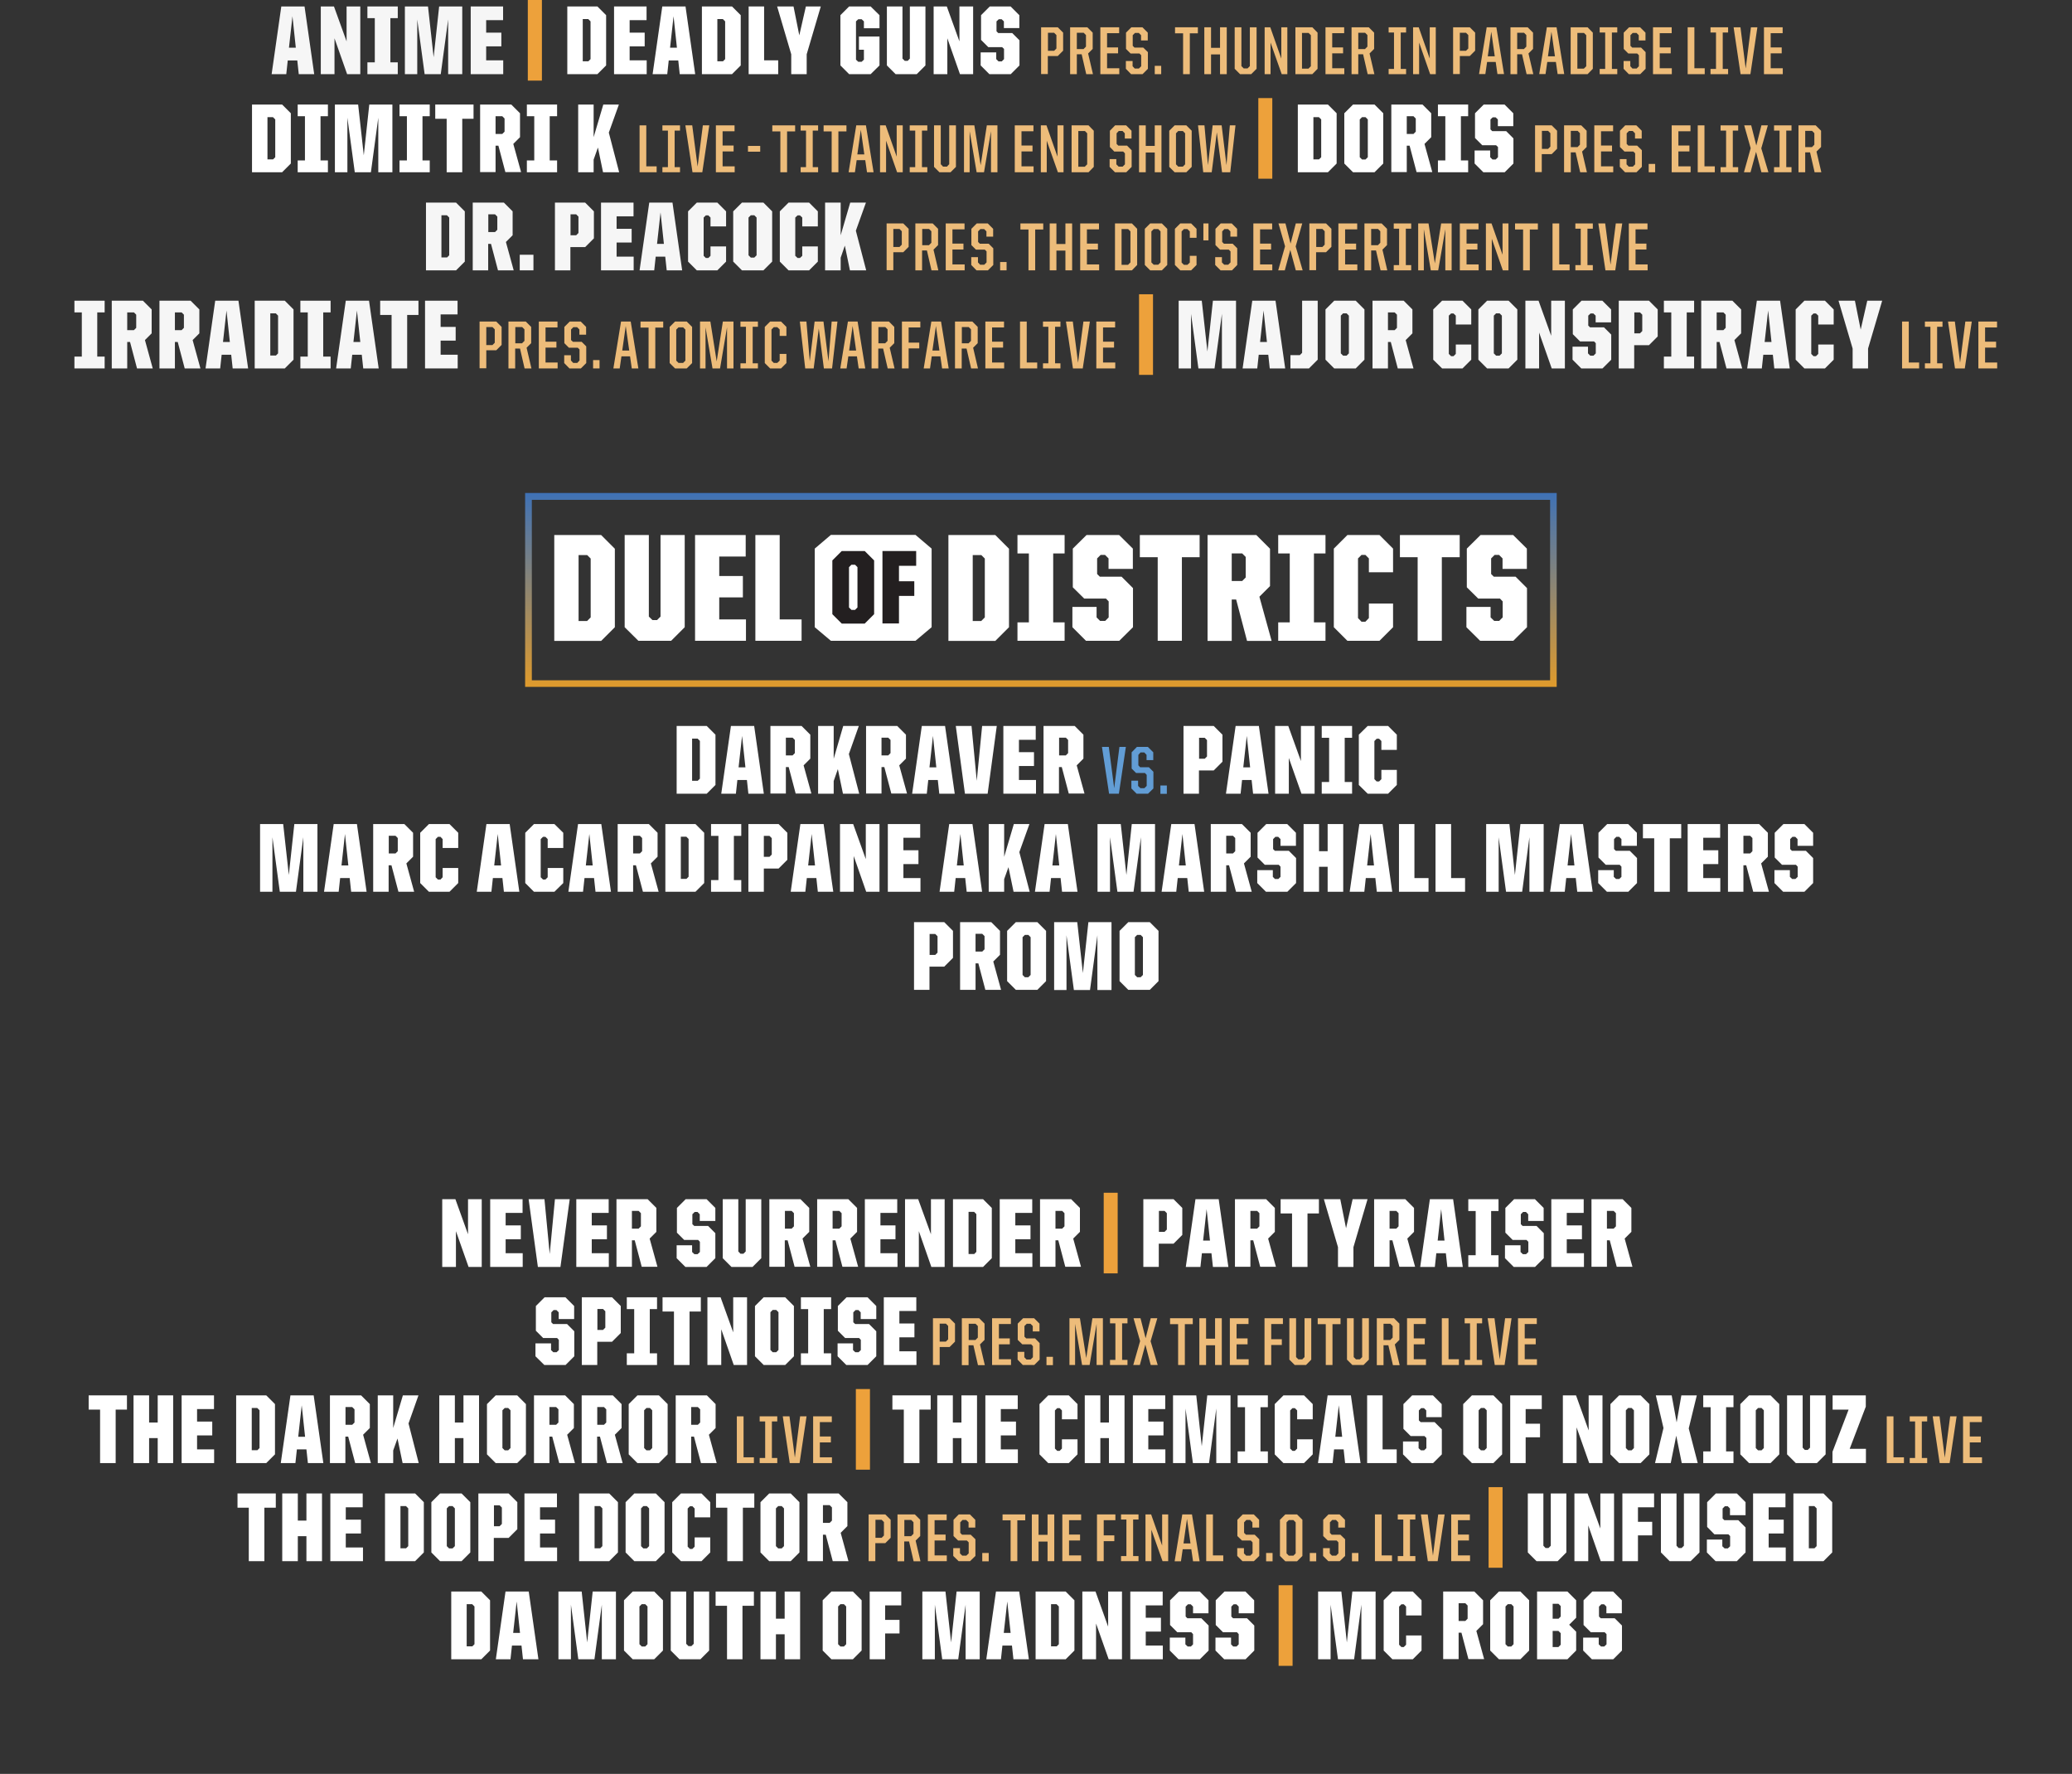 <?xml version="1.0" encoding="UTF-8"?>
<svg id="Layer_2" xmlns="http://www.w3.org/2000/svg" xmlns:xlink="http://www.w3.org/1999/xlink" viewBox="0 0 154.24 132.02">
  <rect x="0" y="0" width="154.24" height="132.02" fill="#333333" stroke="none"/>
  <defs>
    <style>
      .cls-1 {
        fill: #f6f6f6;
      }

      .cls-2 {
        fill: #231f20;
      }

      .cls-3 {
        fill: #629dd5;
      }

      .cls-4 {
        fill: #fff;
      }

      .cls-5 {
        fill: none;
      }

      .cls-6 {
        fill: #eda13b;
      }

      .cls-7 {
        fill: #edbc7a;
      }

      .cls-8 {
        fill: url(#linear-gradient);
      }
    </style>
    <linearGradient id="linear-gradient" x1="1007.17" y1="102.8" x2="1008.17" y2="102.8" gradientTransform="translate(-1507.71 -15494.04) rotate(90) scale(15.42 -15.42)" gradientUnits="userSpaceOnUse">
      <stop offset="0" stop-color="#3d71b7"/>
      <stop offset="1" stop-color="#e99d24"/>
    </linearGradient>
  </defs>
  <g id="Layer_1-2" data-name="Layer_1">
    <g>
      <rect class="cls-5" width="154.24" height="132.02"/>
      <g>
        <path class="cls-1" d="M20.95.48h1.72l.72,5.04h-1.15l-.11-1.02h-.71l-.11,1.02h-1.09l.72-5.04ZM21.52,3.55h.5l-.25-2.34-.26,2.34Z"/>
        <polygon class="cls-1" points="23.88 .48 24.86 .48 25.8 3.08 25.8 .48 26.82 .48 26.82 5.52 25.84 5.52 24.9 2.85 24.9 5.52 23.88 5.52 23.88 .48"/>
        <polygon class="cls-1" points="27.35 4.64 27.9 4.64 27.9 1.35 27.35 1.35 27.35 .48 29.61 .48 29.61 1.35 29.06 1.35 29.06 4.64 29.61 4.64 29.61 5.52 27.35 5.52 27.35 4.64"/>
        <polygon class="cls-1" points="30.14 .48 31.86 .48 32.28 4.26 32.69 .48 34.41 .48 34.41 5.52 33.36 5.52 33.36 1.45 32.81 5.52 31.61 5.52 31.06 1.45 31.06 5.52 30.14 5.52 30.14 .48"/>
        <polygon class="cls-1" points="35.04 .48 37.45 .48 37.45 1.5 36.19 1.5 36.19 2.43 37.32 2.43 37.32 3.45 36.19 3.45 36.19 4.49 37.46 4.49 37.46 5.52 35.04 5.52 35.04 .48"/>
        <rect class="cls-6" x="39.29" width="1.05" height="6"/>
        <path class="cls-4" d="M42.23.48h2.24l.65.65v3.74l-.65.65h-2.24V.48ZM43.79,4.57l.17-.17V1.59l-.17-.17h-.41v3.14h.41Z"/>
        <polygon class="cls-4" points="45.71 .48 48.13 .48 48.13 1.5 46.87 1.5 46.87 2.43 47.99 2.43 47.99 3.45 46.87 3.45 46.87 4.49 48.14 4.49 48.14 5.52 45.71 5.52 45.71 .48"/>
        <path class="cls-4" d="M49.31.48h1.72l.72,5.04h-1.15l-.11-1.02h-.71l-.11,1.02h-1.09l.72-5.04ZM49.89,3.55h.5l-.25-2.34-.26,2.34Z"/>
        <path class="cls-4" d="M52.25.48h2.24l.65.65v3.74l-.65.65h-2.24V.48ZM53.81,4.57l.17-.17V1.59l-.17-.17h-.41v3.14h.41Z"/>
        <polygon class="cls-4" points="55.73 .48 56.88 .48 56.88 4.49 57.93 4.49 57.93 5.52 55.73 5.52 55.73 .48"/>
        <polygon class="cls-4" points="58.9 4.04 57.85 .48 59.07 .48 59.5 2.63 59.99 .48 61.1 .48 60.05 4.04 60.05 5.52 58.9 5.52 58.9 4.04"/>
        <polygon class="cls-4" points="62.56 4.87 62.56 1.13 63.21 .48 64.81 .48 65.47 1.13 65.47 2.1 64.31 2.1 64.31 1.59 64.14 1.43 63.89 1.43 63.72 1.59 63.72 4.44 63.89 4.6 64.14 4.6 64.31 4.44 64.31 3.7 63.94 3.7 63.94 2.72 65.47 2.72 65.47 4.87 64.81 5.52 63.21 5.52 62.56 4.87"/>
        <polygon class="cls-4" points="66.02 4.87 66.02 .48 67.18 .48 67.18 4.36 67.35 4.53 67.57 4.53 67.73 4.36 67.73 .48 68.89 .48 68.89 4.87 68.24 5.52 66.67 5.52 66.02 4.87"/>
        <polygon class="cls-4" points="69.5 .48 70.48 .48 71.42 3.08 71.42 .48 72.44 .48 72.44 5.52 71.46 5.52 70.52 2.85 70.52 5.52 69.5 5.52 69.5 .48"/>
        <polygon class="cls-4" points="73 4.87 73 3.9 74.16 3.9 74.16 4.4 74.33 4.57 74.57 4.57 74.74 4.4 74.74 3.64 74.6 3.51 73.57 3.51 73.03 2.97 73.03 1.13 73.68 .48 75.23 .48 75.88 1.13 75.88 2.09 74.73 2.09 74.73 1.59 74.56 1.43 74.35 1.43 74.18 1.59 74.18 2.33 74.31 2.46 75.35 2.46 75.89 3 75.89 4.87 75.24 5.52 73.65 5.52 73 4.87"/>
        <path class="cls-7" d="M77.5,2.03h1.24l.4.4v1.34l-.4.4h-.74v1.34h-.5v-3.48ZM78.47,3.78l.17-.17v-1l-.17-.17h-.46v1.34h.46Z"/>
        <path class="cls-7" d="M79.66,2.03h1.28l.4.4v1.21l-.34.34.36,1.54h-.5l-.34-1.48h-.36v1.48h-.5v-3.48ZM80.67,3.64l.17-.17v-.86l-.17-.17h-.51v1.21h.51Z"/>
        <polygon class="cls-7" points="81.91 2.03 83.31 2.03 83.31 2.47 82.41 2.47 82.41 3.53 83.23 3.53 83.23 3.97 82.41 3.97 82.41 5.08 83.32 5.08 83.32 5.52 81.91 5.52 81.91 2.03"/>
        <polygon class="cls-7" points="83.81 5.12 83.81 4.54 84.31 4.54 84.31 4.93 84.47 5.1 84.78 5.1 84.95 4.93 84.95 4.11 84.82 3.98 84.16 3.98 83.82 3.64 83.82 2.43 84.22 2.03 85.04 2.03 85.44 2.43 85.44 3.01 84.94 3.01 84.94 2.62 84.77 2.45 84.49 2.45 84.32 2.62 84.32 3.41 84.45 3.54 85.1 3.54 85.45 3.88 85.45 5.12 85.05 5.52 84.2 5.52 83.81 5.12"/>
        <rect class="cls-7" x="85.96" y="4.9" width=".48" height=".62"/>
        <polygon class="cls-7" points="88.07 2.48 87.47 2.48 87.47 2.03 89.17 2.03 89.17 2.48 88.57 2.48 88.57 5.52 88.07 5.52 88.07 2.48"/>
        <polygon class="cls-7" points="89.65 2.03 90.15 2.03 90.15 3.56 90.82 3.56 90.82 2.03 91.32 2.03 91.32 5.52 90.82 5.52 90.82 4.05 90.15 4.05 90.15 5.52 89.65 5.52 89.65 2.03"/>
        <polygon class="cls-7" points="91.91 5.12 91.91 2.03 92.41 2.03 92.41 4.92 92.58 5.09 92.87 5.09 93.04 4.92 93.04 2.03 93.54 2.03 93.54 5.12 93.14 5.52 92.31 5.52 91.91 5.12"/>
        <polygon class="cls-7" points="94.14 2.03 94.56 2.03 95.38 4.36 95.38 2.03 95.83 2.03 95.83 5.52 95.41 5.52 94.58 3.17 94.58 5.52 94.14 5.52 94.14 2.03"/>
        <path class="cls-7" d="M96.43,2.03h1.26l.39.4v2.69l-.39.4h-1.26v-3.48ZM97.41,5.1l.17-.17v-2.31l-.17-.17h-.49v2.66h.49Z"/>
        <polygon class="cls-7" points="98.67 2.03 100.06 2.03 100.06 2.47 99.17 2.47 99.17 3.53 99.98 3.53 99.98 3.97 99.17 3.97 99.17 5.08 100.07 5.08 100.07 5.52 98.67 5.52 98.67 2.03"/>
        <path class="cls-7" d="M100.61,2.03h1.28l.4.4v1.21l-.34.34.36,1.54h-.5l-.34-1.48h-.36v1.48h-.5v-3.48ZM101.62,3.64l.17-.17v-.86l-.17-.17h-.51v1.21h.51Z"/>
        <polygon class="cls-7" points="103.37 5.13 103.77 5.13 103.77 2.42 103.37 2.42 103.37 2.03 104.67 2.03 104.67 2.42 104.27 2.42 104.27 5.13 104.67 5.13 104.67 5.52 103.37 5.52 103.37 5.13"/>
        <polygon class="cls-7" points="105.19 2.03 105.61 2.03 106.43 4.36 106.43 2.03 106.88 2.03 106.88 5.52 106.46 5.52 105.64 3.17 105.64 5.52 105.19 5.52 105.19 2.03"/>
        <path class="cls-7" d="M108.17,2.03h1.24l.4.4v1.34l-.4.4h-.74v1.34h-.5v-3.48ZM109.13,3.78l.17-.17v-1l-.17-.17h-.46v1.34h.46Z"/>
        <path class="cls-7" d="M110.67,2.03h.72l.57,3.48h-.49l-.13-.9h-.64l-.13.9h-.47l.57-3.48ZM110.75,4.19h.52l-.26-1.83-.26,1.83Z"/>
        <path class="cls-7" d="M112.44,2.03h1.28l.4.4v1.21l-.34.34.36,1.54h-.5l-.34-1.48h-.36v1.48h-.5v-3.48ZM113.45,3.64l.17-.17v-.86l-.17-.17h-.51v1.21h.51Z"/>
        <path class="cls-7" d="M115.15,2.03h.72l.57,3.48h-.49l-.13-.9h-.64l-.13.9h-.47l.57-3.48ZM115.23,4.19h.52l-.26-1.83-.26,1.83Z"/>
        <path class="cls-7" d="M116.92,2.03h1.26l.39.4v2.69l-.39.4h-1.26v-3.48ZM117.91,5.1l.17-.17v-2.31l-.17-.17h-.49v2.66h.49Z"/>
        <polygon class="cls-7" points="119.08 5.13 119.49 5.13 119.49 2.42 119.08 2.42 119.08 2.03 120.39 2.03 120.39 2.42 119.99 2.42 119.99 5.13 120.39 5.13 120.39 5.52 119.08 5.52 119.08 5.13"/>
        <polygon class="cls-7" points="120.86 5.12 120.86 4.54 121.36 4.54 121.36 4.93 121.52 5.1 121.83 5.1 122 4.93 122 4.11 121.87 3.98 121.21 3.98 120.87 3.64 120.87 2.43 121.27 2.03 122.09 2.03 122.49 2.43 122.49 3.01 121.99 3.01 121.99 2.62 121.82 2.45 121.54 2.45 121.37 2.62 121.37 3.41 121.5 3.54 122.16 3.54 122.5 3.88 122.5 5.12 122.1 5.52 121.25 5.52 120.86 5.12"/>
        <polygon class="cls-7" points="123.05 2.03 124.44 2.03 124.44 2.47 123.55 2.47 123.55 3.53 124.37 3.53 124.37 3.97 123.55 3.97 123.55 5.08 124.45 5.08 124.45 5.52 123.05 5.52 123.05 2.03"/>
        <polygon class="cls-7" points="125.63 2.03 126.13 2.03 126.13 5.08 126.9 5.08 126.9 5.52 125.63 5.52 125.63 2.03"/>
        <polygon class="cls-7" points="127.33 5.13 127.74 5.13 127.74 2.42 127.33 2.42 127.33 2.03 128.64 2.03 128.64 2.42 128.24 2.42 128.24 5.13 128.64 5.13 128.64 5.52 127.33 5.52 127.33 5.13"/>
        <polygon class="cls-7" points="129.05 2.03 129.56 2.03 129.95 5.1 130.34 2.03 130.82 2.03 130.3 5.52 129.57 5.52 129.05 2.03"/>
        <polygon class="cls-7" points="131.31 2.03 132.7 2.03 132.7 2.47 131.81 2.47 131.81 3.53 132.63 3.53 132.63 3.97 131.81 3.97 131.81 5.08 132.71 5.08 132.71 5.52 131.31 5.52 131.31 2.03"/>
        <path class="cls-4" d="M18.76,7.78h2.24l.65.65v3.74l-.65.65h-2.24v-5.04ZM20.32,11.87l.17-.17v-2.81l-.17-.17h-.41v3.14h.41Z"/>
        <polygon class="cls-4" points="22.16 11.94 22.7 11.94 22.7 8.65 22.16 8.65 22.16 7.78 24.41 7.78 24.41 8.65 23.86 8.65 23.86 11.94 24.41 11.94 24.41 12.82 22.16 12.82 22.16 11.94"/>
        <polygon class="cls-4" points="24.93 7.78 26.66 7.78 27.08 11.56 27.49 7.78 29.21 7.78 29.21 12.82 28.16 12.82 28.16 8.76 27.61 12.82 26.41 12.82 25.86 8.76 25.86 12.82 24.93 12.82 24.93 7.78"/>
        <polygon class="cls-4" points="29.74 11.94 30.29 11.94 30.29 8.65 29.74 8.65 29.74 7.78 31.99 7.78 31.99 8.65 31.45 8.65 31.45 11.94 31.99 11.94 31.99 12.82 29.74 12.82 29.74 11.94"/>
        <polygon class="cls-4" points="33.25 8.84 32.4 8.84 32.4 7.78 35.25 7.78 35.25 8.84 34.41 8.84 34.41 12.82 33.25 12.82 33.25 8.84"/>
        <path class="cls-4" d="M35.74,7.78h2.32l.65.65v1.78l-.5.5.58,2.1h-1.17l-.52-1.97h-.21v1.97h-1.15v-5.04ZM37.39,9.97l.17-.17v-.98l-.17-.17h-.5v1.32h.5Z"/>
        <polygon class="cls-4" points="39.22 11.94 39.77 11.94 39.77 8.65 39.22 8.65 39.22 7.78 41.47 7.78 41.47 8.65 40.92 8.65 40.92 11.94 41.47 11.94 41.47 12.82 39.22 12.82 39.22 11.94"/>
        <polygon class="cls-4" points="44.51 10.98 44.19 11.88 44.19 12.82 43.04 12.82 43.04 7.78 44.19 7.78 44.19 10.21 44.91 7.78 46.07 7.78 45.32 9.87 46.09 12.82 44.89 12.82 44.51 10.98"/>
        <polygon class="cls-7" points="47.61 9.33 48.11 9.33 48.11 12.38 48.88 12.38 48.88 12.82 47.61 12.82 47.61 9.33"/>
        <polygon class="cls-7" points="49.31 12.44 49.72 12.44 49.72 9.72 49.31 9.72 49.31 9.33 50.62 9.33 50.62 9.72 50.22 9.72 50.22 12.44 50.62 12.44 50.62 12.82 49.31 12.82 49.31 12.44"/>
        <polygon class="cls-7" points="51.02 9.33 51.53 9.33 51.93 12.4 52.32 9.33 52.8 9.33 52.28 12.82 51.55 12.82 51.02 9.33"/>
        <polygon class="cls-7" points="53.29 9.33 54.68 9.33 54.68 9.77 53.79 9.77 53.79 10.83 54.61 10.83 54.61 11.27 53.79 11.27 53.79 12.38 54.69 12.38 54.69 12.82 53.29 12.82 53.29 9.33"/>
        <rect class="cls-7" x="55.68" y="10.86" width=".91" height=".43"/>
        <polygon class="cls-7" points="58.09 9.78 57.49 9.78 57.49 9.33 59.19 9.33 59.19 9.78 58.59 9.78 58.59 12.82 58.09 12.82 58.09 9.78"/>
        <polygon class="cls-7" points="59.6 12.44 60 12.44 60 9.72 59.6 9.72 59.6 9.33 60.9 9.33 60.9 9.72 60.5 9.72 60.5 12.44 60.9 12.44 60.9 12.82 59.6 12.82 59.6 12.44"/>
        <polygon class="cls-7" points="61.91 9.78 61.31 9.78 61.31 9.33 63.01 9.33 63.01 9.78 62.41 9.78 62.41 12.82 61.91 12.82 61.91 9.78"/>
        <path class="cls-7" d="M63.74,9.33h.72l.57,3.49h-.49l-.13-.9h-.64l-.13.9h-.47l.57-3.49ZM63.82,11.49h.52l-.26-1.83-.26,1.83Z"/>
        <polygon class="cls-7" points="65.51 9.33 65.93 9.33 66.75 11.66 66.75 9.33 67.2 9.33 67.2 12.82 66.78 12.82 65.96 10.47 65.96 12.82 65.51 12.82 65.51 9.33"/>
        <polygon class="cls-7" points="67.72 12.44 68.13 12.44 68.13 9.72 67.72 9.72 67.72 9.33 69.03 9.33 69.03 9.72 68.63 9.72 68.63 12.44 69.03 12.44 69.03 12.82 67.72 12.82 67.72 12.44"/>
        <polygon class="cls-7" points="69.53 12.42 69.53 9.33 70.03 9.33 70.03 12.22 70.2 12.4 70.49 12.4 70.66 12.22 70.66 9.33 71.16 9.33 71.16 12.42 70.76 12.82 69.93 12.82 69.53 12.42"/>
        <polygon class="cls-7" points="71.76 9.33 72.53 9.33 73 12.3 73.46 9.33 74.25 9.33 74.25 12.82 73.77 12.82 73.77 9.76 73.25 12.82 72.7 12.82 72.18 9.76 72.18 12.82 71.76 12.82 71.76 9.33"/>
        <polygon class="cls-7" points="75.54 9.33 76.93 9.33 76.93 9.77 76.04 9.77 76.04 10.83 76.86 10.83 76.86 11.27 76.04 11.27 76.04 12.38 76.94 12.38 76.94 12.82 75.54 12.82 75.54 9.33"/>
        <polygon class="cls-7" points="77.48 9.33 77.9 9.33 78.72 11.66 78.72 9.33 79.17 9.33 79.17 12.82 78.75 12.82 77.92 10.47 77.92 12.82 77.48 12.82 77.48 9.33"/>
        <path class="cls-7" d="M79.77,9.33h1.26l.39.4v2.69l-.39.4h-1.26v-3.49ZM80.76,12.4l.17-.17v-2.31l-.17-.17h-.49v2.66h.49Z"/>
        <polygon class="cls-7" points="82.6 12.42 82.6 11.84 83.1 11.84 83.1 12.23 83.27 12.4 83.57 12.4 83.74 12.23 83.74 11.41 83.61 11.28 82.95 11.28 82.62 10.94 82.62 9.73 83.01 9.33 83.83 9.33 84.23 9.73 84.23 10.31 83.73 10.31 83.73 9.92 83.56 9.75 83.28 9.75 83.12 9.92 83.12 10.71 83.25 10.84 83.9 10.84 84.24 11.18 84.24 12.42 83.84 12.82 83 12.82 82.6 12.42"/>
        <polygon class="cls-7" points="84.79 9.33 85.29 9.33 85.29 10.86 85.96 10.86 85.96 9.33 86.46 9.33 86.46 12.82 85.96 12.82 85.96 11.35 85.29 11.35 85.29 12.82 84.79 12.82 84.79 9.33"/>
        <path class="cls-7" d="M87.04,12.42v-2.69l.4-.4h.87l.4.4v2.69l-.4.4h-.87l-.4-.4ZM88.05,12.4l.17-.17v-2.31l-.17-.17h-.34l-.17.17v2.31l.17.17h.34Z"/>
        <polygon class="cls-7" points="89.18 9.33 89.66 9.33 89.92 12.29 90.27 9.33 90.94 9.33 91.3 12.29 91.55 9.33 91.97 9.33 91.58 12.82 90.97 12.82 90.58 9.85 90.2 12.82 89.57 12.82 89.18 9.33"/>
        <rect class="cls-6" x="93.67" y="7.3" width="1.04" height="6"/>
        <path class="cls-4" d="M96.61,7.78h2.24l.65.65v3.74l-.65.65h-2.24v-5.04ZM98.18,11.87l.17-.17v-2.81l-.17-.17h-.41v3.14h.41Z"/>
        <path class="cls-4" d="M100.07,12.17v-3.74l.65-.65h1.6l.65.65v3.74l-.65.65h-1.6l-.65-.65ZM101.65,11.87l.17-.17v-2.81l-.17-.17h-.26l-.17.17v2.81l.17.17h.26Z"/>
        <path class="cls-4" d="M103.57,7.78h2.32l.65.65v1.78l-.5.5.58,2.1h-1.17l-.52-1.97h-.21v1.97h-1.15v-5.04ZM105.22,9.97l.17-.17v-.98l-.17-.17h-.5v1.32h.5Z"/>
        <polygon class="cls-4" points="107.04 11.94 107.59 11.94 107.59 8.65 107.04 8.65 107.04 7.78 109.29 7.78 109.29 8.65 108.75 8.65 108.75 11.94 109.29 11.94 109.29 12.82 107.04 12.82 107.04 11.94"/>
        <polygon class="cls-4" points="109.77 12.17 109.77 11.2 110.93 11.2 110.93 11.7 111.1 11.87 111.34 11.87 111.51 11.7 111.51 10.94 111.37 10.81 110.34 10.81 109.8 10.27 109.8 8.43 110.45 7.78 112 7.78 112.65 8.43 112.65 9.39 111.5 9.39 111.5 8.89 111.33 8.73 111.12 8.73 110.95 8.89 110.95 9.63 111.08 9.76 112.12 9.76 112.66 10.3 112.66 12.17 112.01 12.82 110.42 12.82 109.77 12.17"/>
        <path class="cls-7" d="M114.27,9.33h1.24l.4.4v1.34l-.4.4h-.74v1.34h-.5v-3.49ZM115.24,11.08l.17-.17v-1l-.17-.17h-.46v1.34h.46Z"/>
        <path class="cls-7" d="M116.43,9.33h1.28l.4.4v1.21l-.34.34.36,1.54h-.5l-.34-1.48h-.36v1.48h-.5v-3.49ZM117.44,10.94l.17-.17v-.86l-.17-.17h-.51v1.21h.51Z"/>
        <polygon class="cls-7" points="118.68 9.33 120.08 9.33 120.08 9.77 119.18 9.77 119.18 10.83 120 10.83 120 11.27 119.18 11.27 119.18 12.38 120.09 12.38 120.09 12.82 118.68 12.82 118.68 9.33"/>
        <polygon class="cls-7" points="120.58 12.42 120.58 11.84 121.08 11.84 121.08 12.23 121.24 12.4 121.55 12.4 121.72 12.23 121.72 11.41 121.59 11.28 120.93 11.28 120.59 10.94 120.59 9.73 120.98 9.33 121.81 9.33 122.21 9.73 122.21 10.31 121.71 10.31 121.71 9.92 121.54 9.75 121.26 9.75 121.09 9.92 121.09 10.71 121.22 10.84 121.87 10.84 122.22 11.18 122.22 12.42 121.82 12.82 120.97 12.82 120.58 12.42"/>
        <rect class="cls-7" x="122.73" y="12.2" width=".48" height=".62"/>
        <polygon class="cls-7" points="124.44 9.33 125.84 9.33 125.84 9.77 124.94 9.77 124.94 10.83 125.76 10.83 125.76 11.27 124.94 11.27 124.94 12.38 125.85 12.38 125.85 12.82 124.44 12.82 124.44 9.33"/>
        <polygon class="cls-7" points="126.38 9.33 126.88 9.33 126.88 12.38 127.65 12.38 127.65 12.82 126.38 12.82 126.38 9.33"/>
        <polygon class="cls-7" points="128.08 12.44 128.49 12.44 128.49 9.72 128.08 9.72 128.08 9.33 129.39 9.33 129.39 9.72 128.99 9.72 128.99 12.44 129.39 12.44 129.39 12.82 128.08 12.82 128.08 12.44"/>
        <polygon class="cls-7" points="130.32 11.03 129.84 9.33 130.36 9.33 130.74 10.83 131.12 9.33 131.6 9.33 131.11 11.04 131.64 12.82 131.12 12.82 130.72 11.3 130.31 12.82 129.82 12.82 130.32 11.03"/>
        <polygon class="cls-7" points="132.06 12.44 132.47 12.44 132.47 9.72 132.06 9.72 132.06 9.33 133.36 9.33 133.36 9.72 132.97 9.72 132.97 12.44 133.36 12.44 133.36 12.82 132.06 12.82 132.06 12.44"/>
        <path class="cls-7" d="M133.88,9.33h1.28l.4.4v1.21l-.34.34.36,1.54h-.5l-.34-1.48h-.36v1.48h-.5v-3.49ZM134.89,10.94l.17-.17v-.86l-.17-.17h-.51v1.21h.51Z"/>
        <path class="cls-1" d="M31.71,15.08h2.24l.65.65v3.74l-.65.65h-2.24v-5.04ZM33.27,19.17l.17-.17v-2.81l-.17-.17h-.41v3.14h.41Z"/>
        <path class="cls-1" d="M35.19,15.08h2.32l.65.65v1.78l-.5.5.58,2.11h-1.17l-.52-1.97h-.21v1.97h-1.15v-5.04ZM36.85,17.27l.17-.17v-.98l-.17-.17h-.5v1.32h.5Z"/>
        <rect class="cls-1" x="38.69" y="18.96" width="1.02" height="1.16"/>
        <path class="cls-1" d="M41.31,15.08h2.25l.65.65v2.01l-.65.65h-1.1v1.73h-1.15v-5.04ZM42.89,17.51l.17-.17v-1.22l-.17-.17h-.42v1.56h.42Z"/>
        <polygon class="cls-1" points="44.74 15.08 47.16 15.08 47.16 16.1 45.9 16.1 45.9 17.03 47.02 17.03 47.02 18.05 45.9 18.05 45.9 19.1 47.17 19.1 47.17 20.12 44.74 20.12 44.74 15.08"/>
        <path class="cls-1" d="M48.34,15.08h1.72l.72,5.04h-1.15l-.11-1.02h-.71l-.11,1.02h-1.09l.72-5.04ZM48.92,18.15h.5l-.25-2.34-.26,2.34Z"/>
        <polygon class="cls-1" points="51.22 19.47 51.22 15.73 51.87 15.08 53.4 15.08 54.05 15.73 54.05 16.85 52.89 16.85 52.89 16.19 52.73 16.03 52.54 16.03 52.38 16.19 52.38 19.04 52.54 19.2 52.73 19.2 52.89 19.04 52.89 18.34 54.05 18.34 54.05 19.47 53.4 20.12 51.87 20.12 51.22 19.47"/>
        <path class="cls-1" d="M54.58,19.47v-3.74l.65-.65h1.6l.65.65v3.74l-.65.65h-1.6l-.65-.65ZM56.15,19.17l.17-.17v-2.81l-.17-.17h-.26l-.17.17v2.81l.17.17h.26Z"/>
        <polygon class="cls-1" points="58.05 19.47 58.05 15.73 58.7 15.08 60.23 15.08 60.88 15.73 60.88 16.85 59.72 16.85 59.72 16.19 59.55 16.03 59.37 16.03 59.2 16.19 59.2 19.04 59.37 19.2 59.55 19.2 59.72 19.04 59.72 18.34 60.88 18.34 60.88 19.47 60.23 20.12 58.7 20.12 58.05 19.47"/>
        <polygon class="cls-1" points="62.89 18.28 62.58 19.18 62.58 20.12 61.42 20.12 61.42 15.08 62.58 15.08 62.58 17.51 63.29 15.08 64.46 15.08 63.71 17.17 64.48 20.12 63.27 20.12 62.89 18.28"/>
        <path class="cls-7" d="M66,16.63h1.24l.4.4v1.34l-.4.4h-.74v1.34h-.5v-3.49ZM66.96,18.38l.17-.17v-1l-.17-.17h-.46v1.34h.46Z"/>
        <path class="cls-7" d="M68.15,16.63h1.28l.4.4v1.21l-.34.34.36,1.54h-.51l-.34-1.48h-.36v1.48h-.5v-3.49ZM69.16,18.24l.17-.17v-.86l-.17-.17h-.51v1.21h.51Z"/>
        <polygon class="cls-7" points="70.4 16.63 71.8 16.63 71.8 17.07 70.9 17.07 70.9 18.13 71.72 18.13 71.72 18.57 70.9 18.57 70.9 19.68 71.81 19.68 71.81 20.12 70.4 20.12 70.4 16.63"/>
        <polygon class="cls-7" points="72.3 19.72 72.3 19.14 72.8 19.14 72.8 19.53 72.96 19.7 73.27 19.7 73.44 19.53 73.44 18.71 73.31 18.58 72.65 18.58 72.31 18.24 72.31 17.03 72.71 16.63 73.53 16.63 73.93 17.03 73.93 17.61 73.43 17.61 73.43 17.22 73.26 17.05 72.98 17.05 72.81 17.22 72.81 18.01 72.94 18.14 73.6 18.14 73.94 18.48 73.94 19.72 73.54 20.12 72.69 20.12 72.3 19.72"/>
        <rect class="cls-7" x="74.45" y="19.5" width=".48" height=".62"/>
        <polygon class="cls-7" points="76.56 17.08 75.96 17.08 75.96 16.63 77.66 16.63 77.66 17.08 77.06 17.08 77.06 20.12 76.56 20.12 76.56 17.08"/>
        <polygon class="cls-7" points="78.14 16.63 78.64 16.63 78.64 18.16 79.31 18.16 79.31 16.63 79.81 16.63 79.81 20.12 79.31 20.12 79.31 18.65 78.64 18.65 78.64 20.12 78.14 20.12 78.14 16.63"/>
        <polygon class="cls-7" points="80.41 16.63 81.81 16.63 81.81 17.07 80.91 17.07 80.91 18.13 81.73 18.13 81.73 18.57 80.91 18.57 80.91 19.68 81.82 19.68 81.82 20.12 80.41 20.12 80.41 16.63"/>
        <path class="cls-7" d="M83,16.63h1.26l.39.4v2.69l-.39.4h-1.26v-3.49ZM83.98,19.7l.17-.17v-2.31l-.17-.17h-.49v2.66h.49Z"/>
        <path class="cls-7" d="M85.22,19.72v-2.69l.4-.4h.87l.4.4v2.69l-.4.4h-.87l-.4-.4ZM86.22,19.7l.17-.17v-2.31l-.17-.17h-.34l-.17.17v2.31l.17.17h.34Z"/>
        <polygon class="cls-7" points="87.46 19.72 87.46 17.03 87.86 16.63 88.67 16.63 89.07 17.03 89.07 17.7 88.57 17.7 88.57 17.22 88.39 17.05 88.13 17.05 87.96 17.22 87.96 19.54 88.13 19.71 88.39 19.71 88.57 19.54 88.57 19.04 89.07 19.04 89.07 19.72 88.67 20.12 87.86 20.12 87.46 19.72"/>
        <rect class="cls-7" x="89.58" y="16.63" width=".38" height="1.26"/>
        <polygon class="cls-7" points="90.46 19.72 90.46 19.14 90.96 19.14 90.96 19.53 91.13 19.7 91.43 19.7 91.6 19.53 91.6 18.71 91.47 18.58 90.82 18.58 90.48 18.24 90.48 17.03 90.87 16.63 91.69 16.63 92.09 17.03 92.09 17.61 91.59 17.61 91.59 17.22 91.42 17.05 91.14 17.05 90.98 17.22 90.98 18.01 91.11 18.14 91.76 18.14 92.1 18.48 92.1 19.72 91.71 20.12 90.86 20.12 90.46 19.72"/>
        <polygon class="cls-7" points="93.3 16.63 94.7 16.63 94.7 17.07 93.8 17.07 93.8 18.13 94.62 18.13 94.62 18.57 93.8 18.57 93.8 19.68 94.71 19.68 94.71 20.12 93.3 20.12 93.3 16.63"/>
        <polygon class="cls-7" points="95.66 18.33 95.17 16.63 95.69 16.63 96.07 18.13 96.46 16.63 96.94 16.63 96.45 18.34 96.97 20.12 96.46 20.12 96.05 18.6 95.64 20.12 95.15 20.12 95.66 18.33"/>
        <path class="cls-7" d="M97.47,16.63h1.24l.4.4v1.34l-.4.4h-.74v1.34h-.5v-3.49ZM98.44,18.38l.17-.17v-1l-.17-.17h-.46v1.34h.46Z"/>
        <polygon class="cls-7" points="99.63 16.63 101.03 16.63 101.03 17.07 100.13 17.07 100.13 18.13 100.95 18.13 100.95 18.57 100.13 18.57 100.13 19.68 101.04 19.68 101.04 20.12 99.63 20.12 99.63 16.63"/>
        <path class="cls-7" d="M101.57,16.63h1.28l.4.4v1.21l-.34.34.36,1.54h-.5l-.34-1.48h-.36v1.48h-.5v-3.49ZM102.58,18.24l.17-.17v-.86l-.17-.17h-.51v1.21h.51Z"/>
        <polygon class="cls-7" points="103.75 19.73 104.15 19.73 104.15 17.02 103.75 17.02 103.75 16.63 105.05 16.63 105.05 17.02 104.65 17.02 104.65 19.73 105.05 19.73 105.05 20.12 103.75 20.12 103.75 19.73"/>
        <polygon class="cls-7" points="105.57 16.63 106.34 16.63 106.81 19.6 107.28 16.63 108.06 16.63 108.06 20.12 107.59 20.12 107.59 17.06 107.06 20.12 106.51 20.12 105.99 17.06 105.99 20.12 105.57 20.12 105.57 16.63"/>
        <polygon class="cls-7" points="108.67 16.63 110.06 16.63 110.06 17.07 109.17 17.07 109.17 18.13 109.98 18.13 109.98 18.57 109.17 18.57 109.17 19.68 110.07 19.68 110.07 20.12 108.67 20.12 108.67 16.63"/>
        <polygon class="cls-7" points="110.61 16.63 111.03 16.63 111.85 18.96 111.85 16.63 112.29 16.63 112.29 20.12 111.87 20.12 111.05 17.77 111.05 20.12 110.61 20.12 110.61 16.63"/>
        <polygon class="cls-7" points="113.38 17.08 112.78 17.08 112.78 16.63 114.48 16.63 114.48 17.08 113.88 17.08 113.88 20.12 113.38 20.12 113.38 17.08"/>
        <polygon class="cls-7" points="115.57 16.63 116.07 16.63 116.07 19.68 116.84 19.68 116.84 20.12 115.57 20.12 115.57 16.63"/>
        <polygon class="cls-7" points="117.27 19.73 117.67 19.73 117.67 17.02 117.27 17.02 117.27 16.63 118.57 16.63 118.57 17.02 118.17 17.02 118.17 19.73 118.57 19.73 118.57 20.12 117.27 20.12 117.27 19.73"/>
        <polygon class="cls-7" points="118.98 16.63 119.49 16.63 119.89 19.7 120.28 16.63 120.76 16.63 120.24 20.12 119.51 20.12 118.98 16.63"/>
        <polygon class="cls-7" points="121.25 16.63 122.64 16.63 122.64 17.07 121.75 17.07 121.75 18.13 122.56 18.13 122.56 18.57 121.75 18.57 121.75 19.68 122.65 19.68 122.65 20.12 121.25 20.12 121.25 16.63"/>
        <polygon class="cls-1" points="5.54 26.54 6.09 26.54 6.09 23.25 5.54 23.25 5.54 22.38 7.79 22.38 7.79 23.25 7.24 23.25 7.24 26.54 7.79 26.54 7.79 27.42 5.54 27.42 5.54 26.54"/>
        <path class="cls-1" d="M8.32,22.38h2.32l.65.65v1.78l-.5.5.58,2.11h-1.17l-.52-1.97h-.21v1.97h-1.15v-5.04ZM9.97,24.57l.17-.17v-.98l-.17-.17h-.5v1.32h.5Z"/>
        <path class="cls-1" d="M11.87,22.38h2.32l.65.65v1.78l-.5.5.58,2.11h-1.17l-.52-1.97h-.21v1.97h-1.15v-5.04ZM13.52,24.57l.17-.17v-.98l-.17-.17h-.5v1.32h.5Z"/>
        <path class="cls-1" d="M16.03,22.38h1.72l.72,5.04h-1.15l-.11-1.02h-.71l-.11,1.02h-1.09l.72-5.04ZM16.61,25.45h.5l-.25-2.34-.26,2.34Z"/>
        <path class="cls-1" d="M18.96,22.38h2.24l.65.65v3.74l-.65.65h-2.24v-5.04ZM20.53,26.47l.17-.17v-2.81l-.17-.17h-.41v3.14h.41Z"/>
        <polygon class="cls-1" points="22.36 26.54 22.91 26.54 22.91 23.25 22.36 23.25 22.36 22.38 24.61 22.38 24.61 23.25 24.06 23.25 24.06 26.54 24.61 26.54 24.61 27.42 22.36 27.42 22.36 26.54"/>
        <path class="cls-1" d="M25.75,22.38h1.72l.72,5.04h-1.15l-.11-1.02h-.71l-.11,1.02h-1.09l.72-5.04ZM26.32,25.45h.5l-.25-2.34-.26,2.34Z"/>
        <polygon class="cls-1" points="29.15 23.44 28.3 23.44 28.3 22.38 31.15 22.38 31.15 23.44 30.31 23.44 30.31 27.42 29.15 27.42 29.15 23.44"/>
        <polygon class="cls-1" points="31.64 22.38 34.06 22.38 34.06 23.4 32.8 23.4 32.8 24.33 33.92 24.33 33.92 25.35 32.8 25.35 32.8 26.4 34.07 26.4 34.07 27.42 31.64 27.42 31.64 22.38"/>
        <path class="cls-7" d="M35.7,23.93h1.24l.4.4v1.34l-.4.4h-.74v1.34h-.5v-3.49ZM36.66,25.68l.17-.17v-1l-.17-.17h-.46v1.34h.46Z"/>
        <path class="cls-7" d="M37.86,23.93h1.28l.4.4v1.21l-.34.34.36,1.54h-.51l-.34-1.48h-.36v1.48h-.5v-3.49ZM38.87,25.54l.17-.17v-.86l-.17-.17h-.51v1.21h.51Z"/>
        <polygon class="cls-7" points="40.11 23.93 41.5 23.93 41.5 24.37 40.61 24.37 40.61 25.43 41.42 25.43 41.42 25.87 40.61 25.87 40.61 26.98 41.51 26.98 41.51 27.42 40.11 27.42 40.11 23.93"/>
        <polygon class="cls-7" points="42 27.02 42 26.44 42.5 26.44 42.5 26.83 42.67 27.01 42.97 27.01 43.14 26.83 43.14 26.01 43.01 25.88 42.35 25.88 42.01 25.54 42.01 24.33 42.41 23.93 43.23 23.93 43.63 24.33 43.63 24.91 43.13 24.91 43.13 24.52 42.96 24.35 42.68 24.35 42.51 24.52 42.51 25.31 42.65 25.44 43.3 25.44 43.64 25.78 43.64 27.02 43.24 27.42 42.39 27.42 42 27.02"/>
        <rect class="cls-7" x="44.15" y="26.8" width=".48" height=".62"/>
        <path class="cls-7" d="M46.23,23.93h.72l.57,3.49h-.49l-.13-.9h-.64l-.13.9h-.47l.57-3.49ZM46.32,26.09h.52l-.26-1.83-.26,1.83Z"/>
        <polygon class="cls-7" points="48.28 24.38 47.68 24.38 47.68 23.93 49.37 23.93 49.37 24.38 48.78 24.38 48.78 27.42 48.28 27.42 48.28 24.38"/>
        <path class="cls-7" d="M49.85,27.02v-2.69l.4-.4h.87l.4.4v2.69l-.4.4h-.87l-.4-.4ZM50.85,27.01l.17-.17v-2.31l-.17-.17h-.34l-.17.17v2.31l.17.17h.34Z"/>
        <polygon class="cls-7" points="52.11 23.93 52.88 23.93 53.35 26.9 53.81 23.93 54.6 23.93 54.6 27.42 54.12 27.42 54.12 24.36 53.6 27.42 53.04 27.42 52.52 24.36 52.52 27.42 52.11 27.42 52.11 23.93"/>
        <polygon class="cls-7" points="55.12 27.04 55.53 27.04 55.53 24.32 55.12 24.32 55.12 23.93 56.42 23.93 56.42 24.32 56.03 24.32 56.03 27.04 56.42 27.04 56.42 27.42 55.12 27.42 55.12 27.04"/>
        <polygon class="cls-7" points="56.93 27.02 56.93 24.33 57.33 23.93 58.14 23.93 58.54 24.33 58.54 25 58.04 25 58.04 24.52 57.86 24.35 57.6 24.35 57.43 24.52 57.43 26.84 57.6 27.01 57.86 27.01 58.04 26.84 58.04 26.34 58.54 26.34 58.54 27.02 58.14 27.42 57.33 27.42 56.93 27.02"/>
        <polygon class="cls-7" points="59.54 23.93 60.03 23.93 60.28 26.89 60.64 23.93 61.3 23.93 61.67 26.89 61.91 23.93 62.34 23.93 61.94 27.42 61.33 27.42 60.95 24.45 60.57 27.42 59.94 27.42 59.54 23.93"/>
        <path class="cls-7" d="M63.12,23.93h.72l.57,3.49h-.49l-.13-.9h-.64l-.13.9h-.47l.57-3.49ZM63.21,26.09h.52l-.26-1.83-.26,1.83Z"/>
        <path class="cls-7" d="M64.89,23.93h1.28l.4.4v1.21l-.34.34.36,1.54h-.51l-.34-1.48h-.36v1.48h-.5v-3.49ZM65.9,25.54l.17-.17v-.86l-.17-.17h-.51v1.21h.51Z"/>
        <polygon class="cls-7" points="67.14 23.93 68.51 23.93 68.51 24.37 67.64 24.37 67.64 25.5 68.43 25.5 68.43 25.93 67.64 25.93 67.64 27.42 67.14 27.42 67.14 23.93"/>
        <path class="cls-7" d="M69.33,23.93h.72l.57,3.49h-.49l-.13-.9h-.64l-.13.9h-.47l.57-3.49ZM69.41,26.09h.52l-.26-1.83-.26,1.83Z"/>
        <path class="cls-7" d="M71.1,23.93h1.28l.4.4v1.21l-.34.34.36,1.54h-.51l-.34-1.48h-.36v1.48h-.5v-3.49ZM72.11,25.54l.17-.17v-.86l-.17-.17h-.51v1.21h.51Z"/>
        <polygon class="cls-7" points="73.35 23.93 74.74 23.93 74.74 24.37 73.85 24.37 73.85 25.43 74.67 25.43 74.67 25.87 73.85 25.87 73.85 26.98 74.75 26.98 74.75 27.42 73.35 27.42 73.35 23.93"/>
        <polygon class="cls-7" points="75.93 23.93 76.43 23.93 76.43 26.98 77.21 26.98 77.21 27.42 75.93 27.42 75.93 23.93"/>
        <polygon class="cls-7" points="77.64 27.04 78.04 27.04 78.04 24.32 77.64 24.32 77.64 23.93 78.94 23.93 78.94 24.32 78.54 24.32 78.54 27.04 78.94 27.04 78.94 27.42 77.64 27.42 77.64 27.04"/>
        <polygon class="cls-7" points="79.35 23.93 79.86 23.93 80.25 27 80.65 23.93 81.13 23.93 80.6 27.42 79.87 27.42 79.35 23.93"/>
        <polygon class="cls-7" points="81.61 23.93 83.01 23.93 83.01 24.37 82.11 24.37 82.11 25.43 82.93 25.43 82.93 25.87 82.11 25.87 82.11 26.98 83.02 26.98 83.02 27.42 81.61 27.42 81.61 23.93"/>
        <rect class="cls-6" x="84.79" y="21.9" width="1.04" height="6"/>
        <polygon class="cls-1" points="87.74 22.38 89.46 22.38 89.88 26.16 90.29 22.38 92.01 22.38 92.01 27.42 90.96 27.42 90.96 23.36 90.41 27.42 89.21 27.42 88.66 23.36 88.66 27.42 87.74 27.42 87.74 22.38"/>
        <path class="cls-1" d="M93.23,22.38h1.72l.72,5.04h-1.15l-.11-1.02h-.71l-.11,1.02h-1.09l.72-5.04ZM93.81,25.45h.5l-.25-2.34-.26,2.34Z"/>
        <polygon class="cls-1" points="96.06 26.43 96.76 26.43 96.93 26.26 96.93 22.38 98.09 22.38 98.09 26.77 97.44 27.42 96.06 27.42 96.06 26.43"/>
        <path class="cls-1" d="M98.67,26.77v-3.74l.65-.65h1.6l.65.65v3.74l-.65.65h-1.6l-.65-.65ZM100.24,26.47l.17-.17v-2.81l-.17-.17h-.26l-.17.17v2.81l.17.17h.26Z"/>
        <path class="cls-1" d="M102.17,22.38h2.32l.65.65v1.78l-.5.5.58,2.11h-1.17l-.52-1.97h-.21v1.97h-1.15v-5.04ZM103.82,24.57l.17-.17v-.98l-.17-.17h-.5v1.32h.5Z"/>
        <polygon class="cls-1" points="106.69 26.77 106.69 23.03 107.35 22.38 108.87 22.38 109.52 23.03 109.52 24.15 108.37 24.15 108.37 23.49 108.2 23.33 108.02 23.33 107.85 23.49 107.85 26.34 108.02 26.51 108.2 26.51 108.37 26.34 108.37 25.64 109.52 25.64 109.52 26.77 108.87 27.42 107.35 27.42 106.69 26.77"/>
        <path class="cls-1" d="M110.05,26.77v-3.74l.65-.65h1.6l.65.65v3.74l-.65.65h-1.6l-.65-.65ZM111.63,26.47l.17-.17v-2.81l-.17-.17h-.26l-.17.17v2.81l.17.17h.26Z"/>
        <polygon class="cls-1" points="113.55 22.38 114.53 22.38 115.47 24.99 115.47 22.38 116.49 22.38 116.49 27.42 115.51 27.42 114.57 24.75 114.57 27.42 113.55 27.42 113.55 22.38"/>
        <polygon class="cls-1" points="117.06 26.77 117.06 25.8 118.21 25.8 118.21 26.3 118.38 26.47 118.62 26.47 118.79 26.3 118.79 25.54 118.66 25.41 117.62 25.41 117.08 24.87 117.08 23.03 117.73 22.38 119.28 22.38 119.93 23.03 119.93 23.99 118.78 23.99 118.78 23.49 118.61 23.33 118.4 23.33 118.23 23.49 118.23 24.23 118.36 24.36 119.4 24.36 119.94 24.9 119.94 26.77 119.29 27.42 117.71 27.42 117.06 26.77"/>
        <path class="cls-1" d="M120.5,22.38h2.25l.65.65v2.01l-.65.65h-1.1v1.73h-1.15v-5.04ZM122.08,24.81l.17-.17v-1.22l-.17-.17h-.42v1.56h.42Z"/>
        <polygon class="cls-1" points="123.86 26.54 124.41 26.54 124.41 23.25 123.86 23.25 123.86 22.38 126.11 22.38 126.11 23.25 125.56 23.25 125.56 26.54 126.11 26.54 126.11 27.42 123.86 27.42 123.86 26.54"/>
        <path class="cls-1" d="M126.64,22.38h2.32l.65.65v1.78l-.5.5.58,2.11h-1.17l-.52-1.97h-.21v1.97h-1.15v-5.04ZM128.29,24.57l.17-.17v-.98l-.17-.17h-.5v1.32h.5Z"/>
        <path class="cls-1" d="M130.79,22.38h1.72l.72,5.04h-1.15l-.11-1.02h-.71l-.11,1.02h-1.09l.72-5.04ZM131.37,25.45h.5l-.25-2.34-.26,2.34Z"/>
        <polygon class="cls-1" points="133.67 26.77 133.67 23.03 134.32 22.38 135.85 22.38 136.5 23.03 136.5 24.15 135.35 24.15 135.35 23.49 135.18 23.33 135 23.33 134.83 23.49 134.83 26.34 135 26.51 135.18 26.51 135.35 26.34 135.35 25.64 136.5 25.64 136.5 26.77 135.85 27.42 134.32 27.42 133.67 26.77"/>
        <polygon class="cls-1" points="137.91 25.94 136.86 22.38 138.08 22.38 138.51 24.53 139 22.38 140.11 22.38 139.06 25.94 139.06 27.42 137.91 27.42 137.91 25.94"/>
        <polygon class="cls-7" points="141.59 23.93 142.09 23.93 142.09 26.98 142.86 26.98 142.86 27.42 141.59 27.42 141.59 23.93"/>
        <polygon class="cls-7" points="143.29 27.04 143.7 27.04 143.7 24.32 143.29 24.32 143.29 23.93 144.6 23.93 144.6 24.32 144.2 24.32 144.2 27.04 144.6 27.04 144.6 27.42 143.29 27.42 143.29 27.04"/>
        <polygon class="cls-7" points="145.01 23.93 145.52 23.93 145.91 27 146.3 23.93 146.78 23.93 146.26 27.42 145.53 27.42 145.01 23.93"/>
        <polygon class="cls-7" points="147.27 23.93 148.66 23.93 148.66 24.37 147.77 24.37 147.77 25.43 148.59 25.43 148.59 25.87 147.77 25.87 147.77 26.98 148.67 26.98 148.67 27.42 147.27 27.42 147.27 23.93"/>
        <path class="cls-4" d="M50.37,54.03h2.24l.65.65v3.74l-.65.65h-2.24v-5.04ZM51.93,58.12l.17-.17v-2.81l-.17-.17h-.41v3.14h.41Z"/>
        <path class="cls-4" d="M54.42,54.03h1.72l.72,5.04h-1.15l-.11-1.02h-.71l-.11,1.02h-1.09l.72-5.04ZM54.99,57.11h.5l-.25-2.34-.26,2.34Z"/>
        <path class="cls-4" d="M57.35,54.03h2.32l.65.65v1.78l-.5.5.58,2.1h-1.17l-.52-1.97h-.21v1.97h-1.15v-5.04ZM59,56.22l.17-.17v-.98l-.17-.17h-.5v1.32h.5Z"/>
        <polygon class="cls-4" points="62.37 57.24 62.06 58.13 62.06 59.07 60.9 59.07 60.9 54.03 62.06 54.03 62.06 56.47 62.77 54.03 63.93 54.03 63.19 56.12 63.96 59.07 62.75 59.07 62.37 57.24"/>
        <path class="cls-4" d="M64.47,54.03h2.32l.65.65v1.78l-.5.5.58,2.1h-1.17l-.52-1.97h-.21v1.97h-1.15v-5.04ZM66.12,56.22l.17-.17v-.98l-.17-.17h-.5v1.32h.5Z"/>
        <path class="cls-4" d="M68.63,54.03h1.72l.72,5.04h-1.15l-.11-1.02h-.71l-.11,1.02h-1.09l.72-5.04ZM69.2,57.11h.5l-.25-2.34-.26,2.34Z"/>
        <polygon class="cls-4" points="71.15 54.03 72.32 54.03 72.71 58.11 73.11 54.03 74.2 54.03 73.52 59.07 71.83 59.07 71.15 54.03"/>
        <polygon class="cls-4" points="74.69 54.03 77.1 54.03 77.1 55.06 75.85 55.06 75.85 55.98 76.97 55.98 76.97 57.01 75.85 57.01 75.85 58.05 77.12 58.05 77.12 59.07 74.69 59.07 74.69 54.03"/>
        <path class="cls-4" d="M77.68,54.03h2.32l.65.65v1.78l-.5.5.58,2.1h-1.17l-.52-1.97h-.21v1.97h-1.15v-5.04ZM79.34,56.22l.17-.17v-.98l-.17-.17h-.5v1.32h.5Z"/>
        <polygon class="cls-3" points="82.03 55.59 82.54 55.59 82.94 58.66 83.33 55.59 83.81 55.59 83.29 59.07 82.56 59.07 82.03 55.59"/>
        <polygon class="cls-3" points="84.22 58.68 84.22 58.1 84.72 58.1 84.72 58.49 84.89 58.66 85.19 58.66 85.36 58.49 85.36 57.67 85.23 57.53 84.57 57.53 84.24 57.2 84.24 55.99 84.63 55.59 85.45 55.59 85.85 55.99 85.85 56.57 85.35 56.57 85.35 56.18 85.18 56 84.9 56 84.74 56.18 84.74 56.96 84.87 57.1 85.52 57.1 85.86 57.44 85.86 58.68 85.46 59.07 84.61 59.07 84.22 58.68"/>
        <rect class="cls-3" x="86.38" y="58.46" width=".48" height=".62"/>
        <path class="cls-4" d="M88.1,54.03h2.25l.65.65v2.01l-.65.65h-1.1v1.73h-1.15v-5.04ZM89.68,56.47l.17-.17v-1.22l-.17-.17h-.42v1.56h.42Z"/>
        <path class="cls-4" d="M91.99,54.03h1.72l.72,5.04h-1.15l-.11-1.02h-.71l-.11,1.02h-1.09l.72-5.04ZM92.56,57.11h.5l-.25-2.34-.26,2.34Z"/>
        <polygon class="cls-4" points="94.92 54.03 95.9 54.03 96.84 56.64 96.84 54.03 97.86 54.03 97.86 59.07 96.88 59.07 95.94 56.41 95.94 59.07 94.92 59.07 94.92 54.03"/>
        <polygon class="cls-4" points="98.39 58.2 98.94 58.2 98.94 54.91 98.39 54.91 98.39 54.03 100.65 54.03 100.65 54.91 100.1 54.91 100.1 58.2 100.65 58.2 100.65 59.07 98.39 59.07 98.39 58.2"/>
        <polygon class="cls-4" points="101.15 58.42 101.15 54.68 101.81 54.03 103.33 54.03 103.98 54.68 103.98 55.81 102.83 55.81 102.83 55.15 102.66 54.98 102.48 54.98 102.31 55.15 102.31 57.99 102.48 58.16 102.66 58.16 102.83 57.99 102.83 57.3 103.98 57.3 103.98 58.42 103.33 59.07 101.81 59.07 101.15 58.42"/>
        <polygon class="cls-4" points="19.36 61.33 21.08 61.33 21.5 65.12 21.91 61.33 23.63 61.33 23.63 66.37 22.58 66.37 22.58 62.31 22.03 66.37 20.83 66.37 20.28 62.31 20.28 66.37 19.36 66.37 19.36 61.33"/>
        <path class="cls-4" d="M24.85,61.33h1.72l.72,5.04h-1.15l-.11-1.02h-.71l-.11,1.02h-1.09l.72-5.04ZM25.43,64.41h.5l-.25-2.34-.26,2.34Z"/>
        <path class="cls-4" d="M27.78,61.33h2.32l.65.65v1.78l-.5.5.58,2.11h-1.17l-.52-1.97h-.21v1.97h-1.15v-5.04ZM29.44,63.52l.17-.17v-.98l-.17-.17h-.5v1.32h.5Z"/>
        <polygon class="cls-4" points="31.28 65.72 31.28 61.98 31.93 61.33 33.46 61.33 34.11 61.98 34.11 63.11 32.95 63.11 32.95 62.45 32.79 62.28 32.6 62.28 32.43 62.45 32.43 65.29 32.6 65.46 32.79 65.46 32.95 65.29 32.95 64.6 34.11 64.6 34.11 65.72 33.46 66.37 31.93 66.37 31.28 65.72"/>
        <path class="cls-4" d="M36.22,61.33h1.72l.72,5.04h-1.15l-.11-1.02h-.71l-.11,1.02h-1.09l.72-5.04ZM36.8,64.41h.5l-.25-2.34-.26,2.34Z"/>
        <polygon class="cls-4" points="39.1 65.72 39.1 61.98 39.75 61.33 41.27 61.33 41.93 61.98 41.93 63.11 40.77 63.11 40.77 62.45 40.6 62.28 40.42 62.28 40.25 62.45 40.25 65.29 40.42 65.46 40.6 65.46 40.77 65.29 40.77 64.6 41.93 64.6 41.93 65.72 41.27 66.37 39.75 66.37 39.1 65.72"/>
        <path class="cls-4" d="M43.04,61.33h1.72l.72,5.04h-1.15l-.11-1.02h-.71l-.11,1.02h-1.09l.72-5.04ZM43.62,64.41h.5l-.25-2.34-.26,2.34Z"/>
        <path class="cls-4" d="M45.98,61.33h2.32l.65.65v1.78l-.5.5.58,2.11h-1.17l-.52-1.97h-.21v1.97h-1.15v-5.04ZM47.63,63.52l.17-.17v-.98l-.17-.17h-.5v1.32h.5Z"/>
        <path class="cls-4" d="M49.53,61.33h2.24l.65.65v3.74l-.65.65h-2.24v-5.04ZM51.09,65.42l.17-.17v-2.81l-.17-.17h-.41v3.14h.41Z"/>
        <polygon class="cls-4" points="52.93 65.5 53.48 65.5 53.48 62.21 52.93 62.21 52.93 61.33 55.18 61.33 55.18 62.21 54.63 62.21 54.63 65.5 55.18 65.5 55.18 66.37 52.93 66.37 52.93 65.5"/>
        <path class="cls-4" d="M55.71,61.33h2.25l.65.65v2.01l-.65.65h-1.1v1.73h-1.15v-5.04ZM57.28,63.77l.17-.17v-1.22l-.17-.17h-.42v1.56h.42Z"/>
        <path class="cls-4" d="M59.59,61.33h1.72l.72,5.04h-1.15l-.11-1.02h-.71l-.11,1.02h-1.09l.72-5.04ZM60.17,64.41h.5l-.25-2.34-.26,2.34Z"/>
        <polygon class="cls-4" points="62.53 61.33 63.51 61.33 64.45 63.94 64.45 61.33 65.47 61.33 65.47 66.37 64.48 66.37 63.55 63.71 63.55 66.37 62.53 66.37 62.53 61.33"/>
        <polygon class="cls-4" points="66.09 61.33 68.5 61.33 68.5 62.35 67.25 62.35 67.25 63.28 68.37 63.28 68.37 64.31 67.25 64.31 67.25 65.35 68.52 65.35 68.52 66.37 66.09 66.37 66.09 61.33"/>
        <path class="cls-4" d="M70.67,61.33h1.72l.72,5.04h-1.15l-.11-1.02h-.71l-.11,1.02h-1.09l.72-5.04ZM71.24,64.41h.5l-.25-2.34-.26,2.34Z"/>
        <polygon class="cls-4" points="75.07 64.54 74.75 65.43 74.75 66.37 73.6 66.37 73.6 61.33 74.75 61.33 74.75 63.77 75.47 61.33 76.63 61.33 75.88 63.42 76.65 66.37 75.45 66.37 75.07 64.54"/>
        <path class="cls-4" d="M77.77,61.33h1.72l.72,5.04h-1.15l-.11-1.02h-.71l-.11,1.02h-1.09l.72-5.04ZM78.35,64.41h.5l-.25-2.34-.26,2.34Z"/>
        <polygon class="cls-4" points="81.7 61.33 83.43 61.33 83.85 65.12 84.25 61.33 85.98 61.33 85.98 66.37 84.93 66.37 84.93 62.31 84.38 66.37 83.18 66.37 82.63 62.31 82.63 66.37 81.7 66.37 81.7 61.33"/>
        <path class="cls-4" d="M87.2,61.33h1.72l.72,5.04h-1.15l-.11-1.02h-.71l-.11,1.02h-1.09l.72-5.04ZM87.77,64.41h.5l-.25-2.34-.26,2.34Z"/>
        <path class="cls-4" d="M90.13,61.33h2.32l.65.65v1.78l-.5.5.58,2.11h-1.17l-.52-1.97h-.21v1.97h-1.15v-5.04ZM91.78,63.52l.17-.17v-.98l-.17-.17h-.5v1.32h.5Z"/>
        <polygon class="cls-4" points="93.59 65.72 93.59 64.76 94.75 64.76 94.75 65.26 94.91 65.42 95.16 65.42 95.32 65.26 95.32 64.5 95.19 64.36 94.15 64.36 93.61 63.82 93.61 61.98 94.26 61.33 95.82 61.33 96.47 61.98 96.47 62.95 95.32 62.95 95.32 62.45 95.15 62.28 94.94 62.28 94.77 62.45 94.77 63.19 94.9 63.32 95.94 63.32 96.48 63.86 96.48 65.72 95.83 66.37 94.24 66.37 93.59 65.72"/>
        <polygon class="cls-4" points="97.04 61.33 98.19 61.33 98.19 63.35 98.83 63.35 98.83 61.33 99.99 61.33 99.99 66.37 98.83 66.37 98.83 64.51 98.19 64.51 98.19 66.37 97.04 66.37 97.04 61.33"/>
        <path class="cls-4" d="M101.2,61.33h1.72l.72,5.04h-1.15l-.11-1.02h-.71l-.11,1.02h-1.09l.72-5.04ZM101.78,64.41h.5l-.25-2.34-.26,2.34Z"/>
        <polygon class="cls-4" points="104.14 61.33 105.29 61.33 105.29 65.35 106.34 65.35 106.34 66.37 104.14 66.37 104.14 61.33"/>
        <polygon class="cls-4" points="106.86 61.33 108.02 61.33 108.02 65.35 109.06 65.35 109.06 66.37 106.86 66.37 106.86 61.33"/>
        <polygon class="cls-4" points="110.63 61.33 112.36 61.33 112.77 65.12 113.18 61.33 114.91 61.33 114.91 66.37 113.85 66.37 113.85 62.31 113.31 66.37 112.11 66.37 111.56 62.31 111.56 66.37 110.63 66.37 110.63 61.33"/>
        <path class="cls-4" d="M116.12,61.33h1.72l.72,5.04h-1.15l-.11-1.02h-.71l-.11,1.02h-1.09l.72-5.04ZM116.7,64.41h.5l-.25-2.34-.26,2.34Z"/>
        <polygon class="cls-4" points="118.97 65.72 118.97 64.76 120.13 64.76 120.13 65.26 120.3 65.42 120.54 65.42 120.7 65.26 120.7 64.5 120.57 64.36 119.53 64.36 118.99 63.82 118.99 61.98 119.64 61.33 121.2 61.33 121.85 61.98 121.85 62.95 120.7 62.95 120.7 62.45 120.53 62.28 120.32 62.28 120.15 62.45 120.15 63.19 120.28 63.32 121.32 63.32 121.86 63.86 121.86 65.72 121.21 66.37 119.62 66.37 118.97 65.72"/>
        <polygon class="cls-4" points="123.14 62.39 122.3 62.39 122.3 61.33 125.15 61.33 125.15 62.39 124.3 62.39 124.3 66.37 123.14 66.37 123.14 62.39"/>
        <polygon class="cls-4" points="125.63 61.33 128.05 61.33 128.05 62.35 126.79 62.35 126.79 63.28 127.91 63.28 127.91 64.31 126.79 64.31 126.79 65.35 128.06 65.35 128.06 66.37 125.63 66.37 125.63 61.33"/>
        <path class="cls-4" d="M128.63,61.33h2.32l.65.65v1.78l-.5.5.58,2.11h-1.17l-.52-1.97h-.21v1.97h-1.15v-5.04ZM130.28,63.52l.17-.17v-.98l-.17-.17h-.5v1.32h.5Z"/>
        <polygon class="cls-4" points="132.09 65.72 132.09 64.76 133.24 64.76 133.24 65.26 133.41 65.42 133.65 65.42 133.82 65.26 133.82 64.5 133.69 64.36 132.65 64.36 132.11 63.82 132.11 61.98 132.76 61.33 134.32 61.33 134.97 61.98 134.97 62.95 133.81 62.95 133.81 62.45 133.64 62.28 133.43 62.28 133.26 62.45 133.26 63.19 133.39 63.32 134.43 63.32 134.97 63.86 134.97 65.72 134.32 66.37 132.74 66.37 132.09 65.72"/>
        <path class="cls-4" d="M68.04,68.63h2.25l.65.65v2.01l-.65.65h-1.1v1.73h-1.15v-5.04ZM69.62,71.07l.17-.17v-1.22l-.17-.17h-.42v1.56h.42Z"/>
        <path class="cls-4" d="M71.47,68.63h2.32l.65.65v1.78l-.5.5.58,2.11h-1.17l-.52-1.97h-.21v1.97h-1.15v-5.04ZM73.12,70.82l.17-.17v-.98l-.17-.17h-.5v1.32h.5Z"/>
        <path class="cls-4" d="M74.97,73.02v-3.74l.65-.65h1.6l.65.65v3.74l-.65.65h-1.6l-.65-.65ZM76.55,72.73l.17-.17v-2.81l-.17-.17h-.26l-.17.17v2.81l.17.17h.26Z"/>
        <polygon class="cls-4" points="78.47 68.63 80.19 68.63 80.61 72.42 81.02 68.63 82.74 68.63 82.74 73.68 81.69 73.68 81.69 69.61 81.14 73.68 79.94 73.68 79.39 69.61 79.39 73.68 78.47 73.68 78.47 68.63"/>
        <path class="cls-4" d="M83.34,73.02v-3.74l.65-.65h1.6l.65.65v3.74l-.65.65h-1.6l-.65-.65ZM84.91,72.73l.17-.17v-2.81l-.17-.17h-.26l-.17.17v2.81l.17.17h.26Z"/>
        <polygon class="cls-4" points="32.92 89.25 33.9 89.25 34.84 91.86 34.84 89.25 35.86 89.25 35.86 94.29 34.88 94.29 33.94 91.63 33.94 94.29 32.92 94.29 32.92 89.25"/>
        <polygon class="cls-4" points="36.49 89.25 38.9 89.25 38.9 90.27 37.64 90.27 37.64 91.2 38.77 91.2 38.77 92.23 37.64 92.23 37.64 93.27 38.91 93.27 38.91 94.29 36.49 94.29 36.49 89.25"/>
        <polygon class="cls-4" points="39.35 89.25 40.53 89.25 40.92 93.33 41.31 89.25 42.41 89.25 41.72 94.29 40.04 94.29 39.35 89.25"/>
        <polygon class="cls-4" points="42.9 89.25 45.31 89.25 45.31 90.27 44.05 90.27 44.05 91.2 45.18 91.2 45.18 92.23 44.05 92.23 44.05 93.27 45.32 93.27 45.32 94.29 42.9 94.29 42.9 89.25"/>
        <path class="cls-4" d="M45.89,89.25h2.32l.65.65v1.78l-.5.5.58,2.1h-1.17l-.52-1.97h-.21v1.97h-1.15v-5.04ZM47.54,91.44l.17-.17v-.98l-.17-.17h-.5v1.32h.5Z"/>
        <polygon class="cls-4" points="50.37 93.64 50.37 92.68 51.52 92.68 51.52 93.18 51.69 93.34 51.93 93.34 52.1 93.18 52.1 92.42 51.97 92.28 50.93 92.28 50.39 91.74 50.39 89.9 51.04 89.25 52.6 89.25 53.25 89.9 53.25 90.87 52.09 90.87 52.09 90.37 51.92 90.2 51.71 90.2 51.54 90.37 51.54 91.11 51.68 91.24 52.71 91.24 53.25 91.78 53.25 93.64 52.6 94.29 51.02 94.29 50.37 93.64"/>
        <polygon class="cls-4" points="53.8 93.64 53.8 89.25 54.96 89.25 54.96 93.14 55.12 93.31 55.34 93.31 55.51 93.14 55.51 89.25 56.67 89.25 56.67 93.64 56.02 94.29 54.45 94.29 53.8 93.64"/>
        <path class="cls-4" d="M57.27,89.25h2.32l.65.65v1.78l-.5.5.58,2.1h-1.17l-.52-1.97h-.21v1.97h-1.15v-5.04ZM58.93,91.44l.17-.17v-.98l-.17-.17h-.5v1.32h.5Z"/>
        <path class="cls-4" d="M60.83,89.25h2.32l.65.65v1.78l-.5.5.58,2.1h-1.17l-.52-1.97h-.21v1.97h-1.15v-5.04ZM62.48,91.44l.17-.17v-.98l-.17-.17h-.5v1.32h.5Z"/>
        <polygon class="cls-4" points="64.38 89.25 66.79 89.25 66.79 90.27 65.54 90.27 65.54 91.2 66.66 91.2 66.66 92.23 65.54 92.23 65.54 93.27 66.81 93.27 66.81 94.29 64.38 94.29 64.38 89.25"/>
        <polygon class="cls-4" points="67.37 89.25 68.35 89.25 69.3 91.86 69.3 89.25 70.32 89.25 70.32 94.29 69.33 94.29 68.4 91.63 68.4 94.29 67.37 94.29 67.37 89.25"/>
        <path class="cls-4" d="M70.94,89.25h2.24l.65.65v3.74l-.65.65h-2.24v-5.04ZM72.51,93.34l.17-.17v-2.81l-.17-.17h-.41v3.14h.41Z"/>
        <polygon class="cls-4" points="74.42 89.25 76.84 89.25 76.84 90.27 75.58 90.27 75.58 91.2 76.71 91.2 76.71 92.23 75.58 92.23 75.58 93.27 76.85 93.27 76.85 94.29 74.42 94.29 74.42 89.25"/>
        <path class="cls-4" d="M77.42,89.25h2.32l.65.65v1.78l-.5.5.58,2.1h-1.17l-.52-1.97h-.21v1.97h-1.15v-5.04ZM79.07,91.44l.17-.17v-.98l-.17-.17h-.5v1.32h.5Z"/>
        <rect class="cls-6" x="82.16" y="88.77" width="1.04" height="6"/>
        <path class="cls-4" d="M85.11,89.25h2.25l.65.65v2.01l-.65.65h-1.1v1.73h-1.15v-5.04ZM86.69,91.68l.17-.17v-1.22l-.17-.17h-.42v1.56h.42Z"/>
        <path class="cls-4" d="M89,89.25h1.72l.72,5.04h-1.15l-.11-1.02h-.71l-.11,1.02h-1.09l.72-5.04ZM89.57,92.33h.5l-.25-2.34-.26,2.34Z"/>
        <path class="cls-4" d="M91.93,89.25h2.32l.65.65v1.78l-.5.5.58,2.1h-1.17l-.52-1.97h-.21v1.97h-1.15v-5.04ZM93.58,91.44l.17-.17v-.98l-.17-.17h-.5v1.32h.5Z"/>
        <polygon class="cls-4" points="96.18 90.31 95.33 90.31 95.33 89.25 98.18 89.25 98.18 90.31 97.33 90.31 97.33 94.29 96.18 94.29 96.18 90.31"/>
        <polygon class="cls-4" points="99.6 92.82 98.55 89.25 99.77 89.25 100.2 91.41 100.69 89.25 101.8 89.25 100.75 92.82 100.75 94.29 99.6 94.29 99.6 92.82"/>
        <path class="cls-4" d="M102.29,89.25h2.32l.65.65v1.78l-.5.5.58,2.1h-1.17l-.52-1.97h-.21v1.97h-1.15v-5.04ZM103.94,91.44l.17-.17v-.98l-.17-.17h-.5v1.32h.5Z"/>
        <path class="cls-4" d="M106.45,89.25h1.72l.72,5.04h-1.15l-.11-1.02h-.71l-.11,1.02h-1.09l.72-5.04ZM107.03,92.33h.5l-.25-2.34-.26,2.34Z"/>
        <polygon class="cls-4" points="109.3 93.42 109.85 93.42 109.85 90.13 109.3 90.13 109.3 89.25 111.55 89.25 111.55 90.13 111 90.13 111 93.42 111.55 93.42 111.55 94.29 109.3 94.29 109.3 93.42"/>
        <polygon class="cls-4" points="112.03 93.64 112.03 92.68 113.19 92.68 113.19 93.18 113.36 93.34 113.6 93.34 113.77 93.18 113.77 92.42 113.63 92.28 112.6 92.28 112.06 91.74 112.06 89.9 112.71 89.25 114.26 89.25 114.91 89.9 114.91 90.87 113.76 90.87 113.76 90.37 113.59 90.2 113.38 90.2 113.21 90.37 113.21 91.11 113.34 91.24 114.38 91.24 114.92 91.78 114.92 93.64 114.27 94.29 112.68 94.29 112.03 93.64"/>
        <polygon class="cls-4" points="115.48 89.25 117.89 89.25 117.89 90.27 116.63 90.27 116.63 91.2 117.76 91.2 117.76 92.23 116.63 92.23 116.63 93.27 117.91 93.27 117.91 94.29 115.48 94.29 115.48 89.25"/>
        <path class="cls-4" d="M118.47,89.25h2.32l.65.65v1.78l-.5.5.58,2.1h-1.17l-.52-1.97h-.21v1.97h-1.15v-5.04ZM120.12,91.44l.17-.17v-.98l-.17-.17h-.5v1.32h.5Z"/>
        <polygon class="cls-4" points="39.86 100.94 39.86 99.98 41.02 99.98 41.02 100.48 41.19 100.64 41.43 100.64 41.6 100.48 41.6 99.72 41.47 99.58 40.43 99.58 39.89 99.04 39.89 97.2 40.54 96.55 42.09 96.55 42.74 97.2 42.74 98.17 41.59 98.17 41.59 97.67 41.42 97.5 41.21 97.5 41.04 97.67 41.04 98.41 41.17 98.54 42.21 98.54 42.75 99.08 42.75 100.94 42.1 101.59 40.52 101.59 39.86 100.94"/>
        <path class="cls-4" d="M43.31,96.55h2.25l.65.65v2.01l-.65.65h-1.1v1.73h-1.15v-5.04ZM44.89,98.98l.17-.17v-1.22l-.17-.17h-.42v1.56h.42Z"/>
        <polygon class="cls-4" points="46.66 100.72 47.21 100.72 47.21 97.43 46.66 97.43 46.66 96.55 48.91 96.55 48.91 97.43 48.37 97.43 48.37 100.72 48.91 100.72 48.91 101.59 46.66 101.59 46.66 100.72"/>
        <polygon class="cls-4" points="50.17 97.61 49.32 97.61 49.32 96.55 52.17 96.55 52.17 97.61 51.33 97.61 51.33 101.59 50.17 101.59 50.17 97.61"/>
        <polygon class="cls-4" points="52.66 96.55 53.64 96.55 54.58 99.16 54.58 96.55 55.61 96.55 55.61 101.59 54.62 101.59 53.69 98.93 53.69 101.59 52.66 101.59 52.66 96.55"/>
        <path class="cls-4" d="M56.2,100.94v-3.74l.65-.65h1.6l.65.65v3.74l-.65.65h-1.6l-.65-.65ZM57.78,100.64l.17-.17v-2.81l-.17-.17h-.26l-.17.17v2.81l.17.17h.26Z"/>
        <polygon class="cls-4" points="59.62 100.72 60.16 100.72 60.16 97.43 59.62 97.43 59.62 96.55 61.87 96.55 61.87 97.43 61.32 97.43 61.32 100.72 61.87 100.72 61.87 101.59 59.62 101.59 59.62 100.72"/>
        <polygon class="cls-4" points="62.35 100.94 62.35 99.98 63.5 99.98 63.5 100.48 63.67 100.64 63.91 100.64 64.08 100.48 64.08 99.72 63.95 99.58 62.91 99.58 62.37 99.04 62.37 97.2 63.02 96.55 64.58 96.55 65.23 97.2 65.23 98.17 64.07 98.17 64.07 97.67 63.9 97.5 63.69 97.5 63.52 97.67 63.52 98.41 63.66 98.54 64.69 98.54 65.23 99.08 65.23 100.94 64.58 101.59 63 101.59 62.35 100.94"/>
        <polygon class="cls-4" points="65.79 96.55 68.21 96.55 68.21 97.57 66.95 97.57 66.95 98.5 68.07 98.5 68.07 99.53 66.95 99.53 66.95 100.57 68.22 100.57 68.22 101.59 65.79 101.59 65.79 96.55"/>
        <path class="cls-7" d="M69.45,98.11h1.24l.4.4v1.34l-.4.4h-.74v1.34h-.5v-3.49ZM70.41,99.85l.17-.17v-1l-.17-.17h-.46v1.34h.46Z"/>
        <path class="cls-7" d="M71.61,98.11h1.28l.4.4v1.21l-.34.34.36,1.54h-.51l-.34-1.48h-.36v1.48h-.5v-3.49ZM72.62,99.72l.17-.17v-.86l-.17-.17h-.51v1.21h.51Z"/>
        <polygon class="cls-7" points="73.85 98.11 75.25 98.11 75.25 98.54 74.36 98.54 74.36 99.61 75.17 99.61 75.17 100.05 74.36 100.05 74.36 101.16 75.26 101.16 75.26 101.59 73.85 101.59 73.85 98.11"/>
        <polygon class="cls-7" points="75.75 101.19 75.75 100.61 76.25 100.61 76.25 101.01 76.41 101.18 76.72 101.18 76.89 101.01 76.89 100.19 76.76 100.05 76.1 100.05 75.76 99.72 75.76 98.51 76.16 98.11 76.98 98.11 77.38 98.51 77.38 99.09 76.88 99.09 76.88 98.69 76.71 98.52 76.43 98.52 76.26 98.69 76.26 99.48 76.39 99.61 77.05 99.61 77.39 99.96 77.39 101.19 76.99 101.59 76.14 101.59 75.75 101.19"/>
        <rect class="cls-7" x="77.9" y="100.98" width=".48" height=".62"/>
        <polygon class="cls-7" points="79.61 98.11 80.39 98.11 80.86 101.07 81.32 98.11 82.1 98.11 82.1 101.59 81.63 101.59 81.63 98.53 81.11 101.59 80.55 101.59 80.03 98.53 80.03 101.59 79.61 101.59 79.61 98.11"/>
        <polygon class="cls-7" points="82.63 101.21 83.03 101.21 83.03 98.49 82.63 98.49 82.63 98.11 83.93 98.11 83.93 98.49 83.53 98.49 83.53 101.21 83.93 101.21 83.93 101.59 82.63 101.59 82.63 101.21"/>
        <polygon class="cls-7" points="84.87 99.81 84.38 98.11 84.9 98.11 85.28 99.6 85.66 98.11 86.15 98.11 85.65 99.82 86.18 101.59 85.66 101.59 85.26 100.07 84.85 101.59 84.36 101.59 84.87 99.81"/>
        <polygon class="cls-7" points="87.7 98.55 87.1 98.55 87.1 98.11 88.79 98.11 88.79 98.55 88.2 98.55 88.2 101.59 87.7 101.59 87.7 98.55"/>
        <polygon class="cls-7" points="89.28 98.11 89.78 98.11 89.78 99.63 90.45 99.63 90.45 98.11 90.95 98.11 90.95 101.59 90.45 101.59 90.45 100.12 89.78 100.12 89.78 101.59 89.28 101.59 89.28 98.11"/>
        <polygon class="cls-7" points="91.55 98.11 92.94 98.11 92.94 98.54 92.05 98.54 92.05 99.61 92.87 99.61 92.87 100.05 92.05 100.05 92.05 101.16 92.95 101.16 92.95 101.59 91.55 101.59 91.55 98.11"/>
        <polygon class="cls-7" points="94.13 98.11 95.5 98.11 95.5 98.54 94.63 98.54 94.63 99.67 95.42 99.67 95.42 100.1 94.63 100.1 94.63 101.59 94.13 101.59 94.13 98.11"/>
        <polygon class="cls-7" points="95.98 101.19 95.98 98.11 96.48 98.11 96.48 101 96.65 101.17 96.94 101.17 97.11 101 97.11 98.11 97.61 98.11 97.61 101.19 97.22 101.59 96.38 101.59 95.98 101.19"/>
        <polygon class="cls-7" points="98.69 98.55 98.09 98.55 98.09 98.11 99.79 98.11 99.79 98.55 99.19 98.55 99.19 101.59 98.69 101.59 98.69 98.55"/>
        <polygon class="cls-7" points="100.27 101.19 100.27 98.11 100.77 98.11 100.77 101 100.94 101.17 101.23 101.17 101.4 101 101.4 98.11 101.9 98.11 101.9 101.19 101.5 101.59 100.67 101.59 100.27 101.19"/>
        <path class="cls-7" d="M102.49,98.11h1.28l.4.4v1.21l-.34.34.36,1.54h-.5l-.34-1.48h-.36v1.48h-.5v-3.49ZM103.5,99.72l.17-.17v-.86l-.17-.17h-.51v1.21h.51Z"/>
        <polygon class="cls-7" points="104.74 98.11 106.14 98.11 106.14 98.54 105.24 98.54 105.24 99.61 106.06 99.61 106.06 100.05 105.24 100.05 105.24 101.16 106.15 101.16 106.15 101.59 104.74 101.59 104.74 98.11"/>
        <polygon class="cls-7" points="107.33 98.11 107.83 98.11 107.83 101.16 108.6 101.16 108.6 101.59 107.33 101.59 107.33 98.11"/>
        <polygon class="cls-7" points="109.03 101.21 109.43 101.21 109.43 98.49 109.03 98.49 109.03 98.11 110.33 98.11 110.33 98.49 109.93 98.49 109.93 101.21 110.33 101.21 110.33 101.59 109.03 101.59 109.03 101.21"/>
        <polygon class="cls-7" points="110.74 98.11 111.25 98.11 111.64 101.18 112.04 98.11 112.52 98.11 112 101.59 111.27 101.59 110.74 98.11"/>
        <polygon class="cls-7" points="113 98.11 114.4 98.11 114.4 98.54 113.5 98.54 113.5 99.61 114.32 99.61 114.32 100.05 113.5 100.05 113.5 101.16 114.41 101.16 114.41 101.59 113 101.59 113 98.11"/>
        <polygon class="cls-4" points="7.45 104.91 6.6 104.91 6.6 103.85 9.45 103.85 9.45 104.91 8.61 104.91 8.61 108.89 7.45 108.89 7.45 104.91"/>
        <polygon class="cls-4" points="9.94 103.85 11.1 103.85 11.1 105.87 11.74 105.87 11.74 103.85 12.89 103.85 12.89 108.89 11.74 108.89 11.74 107.03 11.1 107.03 11.1 108.89 9.94 108.89 9.94 103.85"/>
        <polygon class="cls-4" points="13.52 103.85 15.93 103.85 15.93 104.87 14.67 104.87 14.67 105.8 15.8 105.8 15.8 106.83 14.67 106.83 14.67 107.87 15.94 107.87 15.94 108.89 13.52 108.89 13.52 103.85"/>
        <path class="cls-4" d="M17.58,103.85h2.24l.65.65v3.74l-.65.65h-2.24v-5.04ZM19.15,107.94l.17-.17v-2.81l-.17-.17h-.41v3.14h.41Z"/>
        <path class="cls-4" d="M21.63,103.85h1.72l.72,5.04h-1.15l-.11-1.02h-.71l-.11,1.02h-1.09l.72-5.04ZM22.21,106.93h.5l-.25-2.34-.26,2.34Z"/>
        <path class="cls-4" d="M24.56,103.85h2.32l.65.65v1.78l-.5.5.58,2.11h-1.17l-.52-1.97h-.21v1.97h-1.15v-5.04ZM26.22,106.04l.17-.17v-.98l-.17-.17h-.5v1.32h.5Z"/>
        <polygon class="cls-4" points="29.59 107.06 29.27 107.95 29.27 108.89 28.12 108.89 28.12 103.85 29.27 103.85 29.27 106.28 29.99 103.85 31.15 103.85 30.41 105.94 31.17 108.89 29.97 108.89 29.59 107.06"/>
        <polygon class="cls-4" points="32.7 103.85 33.86 103.85 33.86 105.87 34.5 105.87 34.5 103.85 35.66 103.85 35.66 108.89 34.5 108.89 34.5 107.03 33.86 107.03 33.86 108.89 32.7 108.89 32.7 103.85"/>
        <path class="cls-4" d="M36.25,108.24v-3.74l.65-.65h1.6l.65.65v3.74l-.65.65h-1.6l-.65-.65ZM37.83,107.94l.17-.17v-2.81l-.17-.17h-.26l-.17.17v2.81l.17.17h.26Z"/>
        <path class="cls-4" d="M39.75,103.85h2.32l.65.65v1.78l-.5.5.58,2.11h-1.17l-.52-1.97h-.21v1.97h-1.15v-5.04ZM41.4,106.04l.17-.17v-.98l-.17-.17h-.5v1.32h.5Z"/>
        <path class="cls-4" d="M43.3,103.85h2.32l.65.65v1.78l-.5.5.58,2.11h-1.17l-.52-1.97h-.21v1.97h-1.15v-5.04ZM44.96,106.04l.17-.17v-.98l-.17-.17h-.5v1.32h.5Z"/>
        <path class="cls-4" d="M46.8,108.24v-3.74l.65-.65h1.6l.65.65v3.74l-.65.65h-1.6l-.65-.65ZM48.38,107.94l.17-.17v-2.81l-.17-.17h-.26l-.17.17v2.81l.17.17h.26Z"/>
        <path class="cls-4" d="M50.3,103.85h2.32l.65.65v1.78l-.5.5.58,2.11h-1.17l-.52-1.97h-.21v1.97h-1.15v-5.04ZM51.95,106.04l.17-.17v-.98l-.17-.17h-.5v1.32h.5Z"/>
        <polygon class="cls-7" points="54.85 105.41 55.35 105.41 55.35 108.46 56.12 108.46 56.12 108.89 54.85 108.89 54.85 105.41"/>
        <polygon class="cls-7" points="56.55 108.51 56.96 108.51 56.96 105.79 56.55 105.79 56.55 105.41 57.86 105.41 57.86 105.79 57.46 105.79 57.46 108.51 57.86 108.51 57.86 108.89 56.55 108.89 56.55 108.51"/>
        <polygon class="cls-7" points="58.27 105.41 58.77 105.41 59.17 108.48 59.56 105.41 60.04 105.41 59.52 108.89 58.79 108.89 58.27 105.41"/>
        <polygon class="cls-7" points="60.53 105.41 61.92 105.41 61.92 105.84 61.03 105.84 61.03 106.91 61.85 106.91 61.85 107.35 61.03 107.35 61.03 108.46 61.93 108.46 61.93 108.89 60.53 108.89 60.53 105.41"/>
        <rect class="cls-6" x="63.71" y="103.38" width="1.05" height="6"/>
        <polygon class="cls-4" points="67.28 104.91 66.43 104.91 66.43 103.85 69.28 103.85 69.28 104.91 68.44 104.91 68.44 108.89 67.28 108.89 67.28 104.91"/>
        <polygon class="cls-4" points="69.77 103.85 70.93 103.85 70.93 105.87 71.57 105.87 71.57 103.85 72.73 103.85 72.73 108.89 71.57 108.89 71.57 107.03 70.93 107.03 70.93 108.89 69.77 108.89 69.77 103.85"/>
        <polygon class="cls-4" points="73.35 103.85 75.76 103.85 75.76 104.87 74.5 104.87 74.5 105.8 75.63 105.8 75.63 106.83 74.5 106.83 74.5 107.87 75.77 107.87 75.77 108.89 73.35 108.89 73.35 103.85"/>
        <polygon class="cls-4" points="77.38 108.24 77.38 104.5 78.03 103.85 79.56 103.85 80.21 104.5 80.21 105.63 79.05 105.63 79.05 104.97 78.88 104.8 78.7 104.8 78.53 104.97 78.53 107.81 78.7 107.98 78.88 107.98 79.05 107.81 79.05 107.12 80.21 107.12 80.21 108.24 79.56 108.89 78.03 108.89 77.38 108.24"/>
        <polygon class="cls-4" points="80.75 103.85 81.91 103.85 81.91 105.87 82.55 105.87 82.55 103.85 83.71 103.85 83.71 108.89 82.55 108.89 82.55 107.03 81.91 107.03 81.91 108.89 80.75 108.89 80.75 103.85"/>
        <polygon class="cls-4" points="84.33 103.85 86.74 103.85 86.74 104.87 85.48 104.87 85.48 105.8 86.61 105.8 86.61 106.83 85.48 106.83 85.48 107.87 86.75 107.87 86.75 108.89 84.33 108.89 84.33 103.85"/>
        <polygon class="cls-4" points="87.32 103.85 89.05 103.85 89.46 107.64 89.87 103.85 91.6 103.85 91.6 108.89 90.54 108.89 90.54 104.83 90 108.89 88.8 108.89 88.25 104.83 88.25 108.89 87.32 108.89 87.32 103.85"/>
        <polygon class="cls-4" points="92.13 108.02 92.68 108.02 92.68 104.73 92.13 104.73 92.13 103.85 94.38 103.85 94.38 104.73 93.83 104.73 93.83 108.02 94.38 108.02 94.38 108.89 92.13 108.89 92.13 108.02"/>
        <polygon class="cls-4" points="94.89 108.24 94.89 104.5 95.54 103.85 97.07 103.85 97.72 104.5 97.72 105.63 96.56 105.63 96.56 104.97 96.39 104.8 96.21 104.8 96.04 104.97 96.04 107.81 96.21 107.98 96.39 107.98 96.56 107.81 96.56 107.12 97.72 107.12 97.72 108.24 97.07 108.89 95.54 108.89 94.89 108.24"/>
        <path class="cls-4" d="M98.84,103.85h1.72l.72,5.04h-1.15l-.11-1.02h-.71l-.11,1.02h-1.09l.72-5.04ZM99.41,106.93h.5l-.25-2.34-.26,2.34Z"/>
        <polygon class="cls-4" points="101.77 103.85 102.92 103.85 102.92 107.87 103.97 107.87 103.97 108.89 101.77 108.89 101.77 103.85"/>
        <polygon class="cls-4" points="104.44 108.24 104.44 107.28 105.6 107.28 105.6 107.78 105.77 107.94 106.01 107.94 106.18 107.78 106.18 107.02 106.04 106.88 105.01 106.88 104.47 106.34 104.47 104.5 105.12 103.85 106.67 103.85 107.32 104.5 107.32 105.47 106.17 105.47 106.17 104.97 106 104.8 105.79 104.8 105.62 104.97 105.62 105.71 105.75 105.84 106.79 105.84 107.33 106.38 107.33 108.24 106.68 108.89 105.09 108.89 104.44 108.24"/>
        <path class="cls-4" d="M108.92,108.24v-3.74l.65-.65h1.6l.65.65v3.74l-.65.65h-1.6l-.65-.65ZM110.5,107.94l.17-.17v-2.81l-.17-.17h-.26l-.17.17v2.81l.17.17h.26Z"/>
        <polygon class="cls-4" points="112.42 103.85 114.77 103.85 114.77 104.87 113.57 104.87 113.57 105.96 114.64 105.96 114.64 106.97 113.57 106.97 113.57 108.89 112.42 108.89 112.42 103.85"/>
        <polygon class="cls-4" points="116.34 103.85 117.32 103.85 118.26 106.46 118.26 103.85 119.29 103.85 119.29 108.89 118.3 108.89 117.36 106.23 117.36 108.89 116.34 108.89 116.34 103.85"/>
        <path class="cls-4" d="M119.88,108.24v-3.74l.65-.65h1.6l.65.65v3.74l-.65.65h-1.6l-.65-.65ZM121.46,107.94l.17-.17v-2.81l-.17-.17h-.26l-.17.17v2.81l.17.17h.26Z"/>
        <polygon class="cls-4" points="123.83 106.28 123.26 103.85 124.44 103.85 124.81 105.86 125.16 103.85 126.31 103.85 125.71 106.31 126.38 108.89 125.19 108.89 124.78 106.85 124.37 108.89 123.2 108.89 123.83 106.28"/>
        <polygon class="cls-4" points="126.79 108.02 127.34 108.02 127.34 104.73 126.79 104.73 126.79 103.85 129.04 103.85 129.04 104.73 128.49 104.73 128.49 108.02 129.04 108.02 129.04 108.89 126.79 108.89 126.79 108.02"/>
        <path class="cls-4" d="M129.55,108.24v-3.74l.65-.65h1.6l.65.65v3.74l-.65.65h-1.6l-.65-.65ZM131.13,107.94l.17-.17v-2.81l-.17-.17h-.26l-.17.17v2.81l.17.17h.26Z"/>
        <polygon class="cls-4" points="133.03 108.24 133.03 103.85 134.19 103.85 134.19 107.74 134.35 107.91 134.57 107.91 134.74 107.74 134.74 103.85 135.9 103.85 135.9 108.24 135.25 108.89 133.68 108.89 133.03 108.24"/>
        <polygon class="cls-4" points="136.41 108.05 137.61 104.91 136.42 104.91 136.42 103.85 138.89 103.85 138.89 104.69 137.69 107.83 138.9 107.83 138.9 108.89 136.41 108.89 136.41 108.05"/>
        <polygon class="cls-7" points="140.45 105.41 140.95 105.41 140.95 108.46 141.73 108.46 141.73 108.89 140.45 108.89 140.45 105.41"/>
        <polygon class="cls-7" points="142.16 108.51 142.56 108.51 142.56 105.79 142.16 105.79 142.16 105.41 143.46 105.41 143.46 105.79 143.06 105.79 143.06 108.51 143.46 108.51 143.46 108.89 142.16 108.89 142.16 108.51"/>
        <polygon class="cls-7" points="143.87 105.41 144.38 105.41 144.77 108.48 145.17 105.41 145.65 105.41 145.13 108.89 144.39 108.89 143.87 105.41"/>
        <polygon class="cls-7" points="146.13 105.41 147.53 105.41 147.53 105.84 146.63 105.84 146.63 106.91 147.45 106.91 147.45 107.35 146.63 107.35 146.63 108.46 147.54 108.46 147.54 108.89 146.13 108.89 146.13 105.41"/>
        <polygon class="cls-4" points="18.52 112.21 17.68 112.21 17.68 111.15 20.53 111.15 20.53 112.21 19.68 112.21 19.68 116.19 18.52 116.19 18.52 112.21"/>
        <polygon class="cls-4" points="21.01 111.15 22.17 111.15 22.17 113.17 22.81 113.17 22.81 111.15 23.97 111.15 23.97 116.19 22.81 116.19 22.81 114.33 22.17 114.33 22.17 116.19 21.01 116.19 21.01 111.15"/>
        <polygon class="cls-4" points="24.59 111.15 27 111.15 27 112.18 25.74 112.18 25.74 113.1 26.87 113.1 26.87 114.13 25.74 114.13 25.74 115.17 27.02 115.17 27.02 116.19 24.59 116.19 24.59 111.15"/>
        <path class="cls-4" d="M28.66,111.15h2.24l.65.65v3.74l-.65.65h-2.24v-5.04ZM30.22,115.24l.17-.17v-2.81l-.17-.17h-.41v3.14h.41Z"/>
        <path class="cls-4" d="M32.11,115.54v-3.74l.65-.65h1.6l.65.65v3.74l-.65.65h-1.6l-.65-.65ZM33.69,115.24l.17-.17v-2.81l-.17-.17h-.26l-.17.17v2.81l.17.17h.26Z"/>
        <path class="cls-4" d="M35.61,111.15h2.25l.65.65v2.01l-.65.65h-1.1v1.73h-1.15v-5.04ZM37.19,113.59l.17-.17v-1.22l-.17-.17h-.42v1.56h.42Z"/>
        <polygon class="cls-4" points="39.04 111.15 41.46 111.15 41.46 112.18 40.2 112.18 40.2 113.1 41.32 113.1 41.32 114.13 40.2 114.13 40.2 115.17 41.47 115.17 41.47 116.19 39.04 116.19 39.04 111.15"/>
        <path class="cls-4" d="M43.11,111.15h2.24l.65.65v3.74l-.65.65h-2.24v-5.04ZM44.67,115.24l.17-.17v-2.81l-.17-.17h-.41v3.14h.41Z"/>
        <path class="cls-4" d="M46.57,115.54v-3.74l.65-.65h1.6l.65.65v3.74l-.65.65h-1.6l-.65-.65ZM48.15,115.24l.17-.17v-2.81l-.17-.17h-.26l-.17.17v2.81l.17.17h.26Z"/>
        <polygon class="cls-4" points="50.04 115.54 50.04 111.8 50.69 111.15 52.22 111.15 52.87 111.8 52.87 112.93 51.71 112.93 51.71 112.27 51.54 112.1 51.36 112.1 51.19 112.27 51.19 115.11 51.36 115.28 51.54 115.28 51.71 115.11 51.71 114.42 52.87 114.42 52.87 115.54 52.22 116.19 50.69 116.19 50.04 115.54"/>
        <polygon class="cls-4" points="54.14 112.21 53.3 112.21 53.3 111.15 56.15 111.15 56.15 112.21 55.3 112.21 55.3 116.19 54.14 116.19 54.14 112.21"/>
        <path class="cls-4" d="M56.61,115.54v-3.74l.65-.65h1.6l.65.65v3.74l-.65.65h-1.6l-.65-.65ZM58.19,115.24l.17-.17v-2.81l-.17-.17h-.26l-.17.17v2.81l.17.17h.26Z"/>
        <path class="cls-4" d="M60.11,111.15h2.32l.65.65v1.78l-.5.5.58,2.11h-1.17l-.52-1.97h-.21v1.97h-1.15v-5.04ZM61.76,113.34l.17-.17v-.98l-.17-.17h-.5v1.32h.5Z"/>
        <path class="cls-7" d="M64.66,112.71h1.24l.4.4v1.34l-.4.4h-.74v1.34h-.5v-3.49ZM65.63,114.45l.17-.17v-1l-.17-.17h-.46v1.34h.46Z"/>
        <path class="cls-7" d="M66.82,112.71h1.28l.4.4v1.21l-.34.34.36,1.54h-.51l-.34-1.48h-.36v1.48h-.5v-3.49ZM67.83,114.32l.17-.17v-.86l-.17-.17h-.51v1.21h.51Z"/>
        <polygon class="cls-7" points="69.07 112.71 70.47 112.71 70.47 113.14 69.57 113.14 69.57 114.21 70.39 114.21 70.39 114.65 69.57 114.65 69.57 115.76 70.48 115.76 70.48 116.19 69.07 116.19 69.07 112.71"/>
        <polygon class="cls-7" points="70.96 115.8 70.96 115.22 71.46 115.22 71.46 115.61 71.63 115.78 71.93 115.78 72.11 115.61 72.11 114.79 71.97 114.65 71.32 114.65 70.98 114.32 70.98 113.11 71.37 112.71 72.2 112.71 72.6 113.11 72.6 113.69 72.1 113.69 72.1 113.3 71.92 113.12 71.65 113.12 71.48 113.3 71.48 114.08 71.61 114.22 72.26 114.22 72.61 114.56 72.61 115.8 72.21 116.19 71.36 116.19 70.96 115.8"/>
        <rect class="cls-7" x="73.12" y="115.58" width=".48" height=".62"/>
        <polygon class="cls-7" points="75.23 113.15 74.63 113.15 74.63 112.71 76.32 112.71 76.32 113.15 75.73 113.15 75.73 116.19 75.23 116.19 75.23 113.15"/>
        <polygon class="cls-7" points="76.81 112.71 77.31 112.71 77.31 114.23 77.98 114.23 77.98 112.71 78.48 112.71 78.48 116.19 77.98 116.19 77.98 114.73 77.31 114.73 77.31 116.19 76.81 116.19 76.81 112.71"/>
        <polygon class="cls-7" points="79.08 112.71 80.48 112.71 80.48 113.14 79.58 113.14 79.58 114.21 80.4 114.21 80.4 114.65 79.58 114.65 79.58 115.76 80.48 115.76 80.48 116.19 79.08 116.19 79.08 112.71"/>
        <polygon class="cls-7" points="81.66 112.71 83.03 112.71 83.03 113.14 82.16 113.14 82.16 114.27 82.95 114.27 82.95 114.7 82.16 114.7 82.16 116.19 81.66 116.19 81.66 112.71"/>
        <polygon class="cls-7" points="83.45 115.81 83.85 115.81 83.85 113.09 83.45 113.09 83.45 112.71 84.75 112.71 84.75 113.09 84.35 113.09 84.35 115.81 84.75 115.81 84.75 116.19 83.45 116.19 83.45 115.81"/>
        <polygon class="cls-7" points="85.27 112.71 85.69 112.71 86.51 115.03 86.51 112.71 86.96 112.71 86.96 116.19 86.54 116.19 85.71 113.85 85.71 116.19 85.27 116.19 85.27 112.71"/>
        <path class="cls-7" d="M88.01,112.71h.72l.57,3.49h-.49l-.13-.9h-.64l-.13.9h-.47l.57-3.49ZM88.1,114.87h.52l-.26-1.83-.26,1.83Z"/>
        <polygon class="cls-7" points="89.79 112.71 90.29 112.71 90.29 115.76 91.06 115.76 91.06 116.19 89.79 116.19 89.79 112.71"/>
        <polygon class="cls-7" points="92.1 115.8 92.1 115.22 92.6 115.22 92.6 115.61 92.77 115.78 93.07 115.78 93.24 115.61 93.24 114.79 93.11 114.65 92.45 114.65 92.11 114.32 92.11 113.11 92.51 112.71 93.33 112.71 93.73 113.11 93.73 113.69 93.23 113.69 93.23 113.3 93.06 113.12 92.78 113.12 92.61 113.3 92.61 114.08 92.75 114.22 93.4 114.22 93.74 114.56 93.74 115.8 93.34 116.19 92.49 116.19 92.1 115.8"/>
        <rect class="cls-7" x="94.25" y="115.58" width=".48" height=".62"/>
        <path class="cls-7" d="M95.28,115.8v-2.69l.4-.4h.87l.4.4v2.69l-.4.4h-.87l-.4-.4ZM96.28,115.78l.17-.17v-2.31l-.17-.17h-.34l-.17.17v2.31l.17.17h.34Z"/>
        <rect class="cls-7" x="97.5" y="115.58" width=".48" height=".62"/>
        <polygon class="cls-7" points="98.49 115.8 98.49 115.22 98.99 115.22 98.99 115.61 99.15 115.78 99.46 115.78 99.63 115.61 99.63 114.79 99.5 114.65 98.84 114.65 98.5 114.32 98.5 113.11 98.89 112.71 99.72 112.71 100.12 113.11 100.12 113.69 99.62 113.69 99.62 113.3 99.45 113.12 99.17 113.12 99 113.3 99 114.08 99.13 114.22 99.78 114.22 100.13 114.56 100.13 115.8 99.73 116.19 98.88 116.19 98.49 115.8"/>
        <rect class="cls-7" x="100.64" y="115.58" width=".48" height=".62"/>
        <polygon class="cls-7" points="102.35 112.71 102.85 112.71 102.85 115.76 103.62 115.76 103.62 116.19 102.35 116.19 102.35 112.71"/>
        <polygon class="cls-7" points="104.05 115.81 104.46 115.81 104.46 113.09 104.05 113.09 104.05 112.71 105.36 112.71 105.36 113.09 104.96 113.09 104.96 115.81 105.36 115.81 105.36 116.19 104.05 116.19 104.05 115.81"/>
        <polygon class="cls-7" points="105.77 112.71 106.28 112.71 106.67 115.78 107.06 112.71 107.54 112.71 107.02 116.19 106.29 116.19 105.77 112.71"/>
        <polygon class="cls-7" points="108.03 112.71 109.42 112.71 109.42 113.14 108.53 113.14 108.53 114.21 109.35 114.21 109.35 114.65 108.53 114.65 108.53 115.76 109.43 115.76 109.43 116.19 108.03 116.19 108.03 112.71"/>
        <rect class="cls-6" x="110.81" y="110.68" width="1.04" height="6"/>
        <polygon class="cls-4" points="113.73 115.54 113.73 111.15 114.89 111.15 114.89 115.04 115.05 115.21 115.27 115.21 115.44 115.04 115.44 111.15 116.6 111.15 116.6 115.54 115.95 116.19 114.38 116.19 113.73 115.54"/>
        <polygon class="cls-4" points="117.2 111.15 118.18 111.15 119.13 113.76 119.13 111.15 120.15 111.15 120.15 116.19 119.16 116.19 118.23 113.53 118.23 116.19 117.2 116.19 117.2 111.15"/>
        <polygon class="cls-4" points="120.77 111.15 123.13 111.15 123.13 112.18 121.93 112.18 121.93 113.26 122.99 113.26 122.99 114.27 121.93 114.27 121.93 116.19 120.77 116.19 120.77 111.15"/>
        <polygon class="cls-4" points="123.64 115.54 123.64 111.15 124.8 111.15 124.8 115.04 124.96 115.21 125.18 115.21 125.35 115.04 125.35 111.15 126.51 111.15 126.51 115.54 125.85 116.19 124.29 116.19 123.64 115.54"/>
        <polygon class="cls-4" points="127.06 115.54 127.06 114.58 128.21 114.58 128.21 115.08 128.38 115.24 128.62 115.24 128.79 115.08 128.79 114.32 128.66 114.19 127.62 114.19 127.08 113.64 127.08 111.8 127.73 111.15 129.29 111.15 129.94 111.8 129.94 112.77 128.78 112.77 128.78 112.27 128.61 112.1 128.4 112.1 128.23 112.27 128.23 113.01 128.36 113.14 129.4 113.14 129.94 113.68 129.94 115.54 129.29 116.19 127.71 116.19 127.06 115.54"/>
        <polygon class="cls-4" points="130.5 111.15 132.91 111.15 132.91 112.18 131.66 112.18 131.66 113.1 132.78 113.1 132.78 114.13 131.66 114.13 131.66 115.17 132.93 115.17 132.93 116.19 130.5 116.19 130.5 111.15"/>
        <path class="cls-4" d="M133.5,111.15h2.24l.65.65v3.74l-.65.65h-2.24v-5.04ZM135.06,115.24l.17-.17v-2.81l-.17-.17h-.41v3.14h.41Z"/>
        <path class="cls-4" d="M33.59,118.45h2.24l.65.65v3.74l-.65.65h-2.24v-5.04ZM35.15,122.54l.17-.17v-2.81l-.17-.17h-.41v3.14h.41Z"/>
        <path class="cls-4" d="M37.64,118.45h1.72l.72,5.04h-1.15l-.11-1.02h-.71l-.11,1.02h-1.09l.72-5.04ZM38.21,121.53h.5l-.25-2.34-.26,2.34Z"/>
        <polygon class="cls-4" points="41.57 118.45 43.3 118.45 43.71 122.24 44.12 118.45 45.85 118.45 45.85 123.49 44.8 123.49 44.8 119.43 44.25 123.49 43.05 123.49 42.5 119.43 42.5 123.49 41.57 123.49 41.57 118.45"/>
        <path class="cls-4" d="M46.45,122.84v-3.74l.65-.65h1.6l.65.65v3.74l-.65.65h-1.6l-.65-.65ZM48.03,122.54l.17-.17v-2.81l-.17-.17h-.26l-.17.17v2.81l.17.17h.26Z"/>
        <polygon class="cls-4" points="49.93 122.84 49.93 118.45 51.08 118.45 51.08 122.34 51.25 122.51 51.47 122.51 51.64 122.34 51.64 118.45 52.79 118.45 52.79 122.84 52.14 123.49 50.58 123.49 49.93 122.84"/>
        <polygon class="cls-4" points="54.12 119.51 53.27 119.51 53.27 118.45 56.12 118.45 56.12 119.51 55.27 119.51 55.27 123.49 54.12 123.49 54.12 119.51"/>
        <polygon class="cls-4" points="56.61 118.45 57.76 118.45 57.76 120.47 58.41 120.47 58.41 118.45 59.56 118.45 59.56 123.49 58.41 123.49 58.41 121.63 57.76 121.63 57.76 123.49 56.61 123.49 56.61 118.45"/>
        <path class="cls-4" d="M61.24,122.84v-3.74l.65-.65h1.6l.65.65v3.74l-.65.65h-1.6l-.65-.65ZM62.82,122.54l.17-.17v-2.81l-.17-.17h-.26l-.17.17v2.81l.17.17h.26Z"/>
        <polygon class="cls-4" points="64.74 118.45 67.09 118.45 67.09 119.48 65.89 119.48 65.89 120.56 66.96 120.56 66.96 121.57 65.89 121.57 65.89 123.49 64.74 123.49 64.74 118.45"/>
        <polygon class="cls-4" points="68.66 118.45 70.38 118.45 70.8 122.24 71.21 118.45 72.93 118.45 72.93 123.49 71.88 123.49 71.88 119.43 71.33 123.49 70.14 123.49 69.59 119.43 69.59 123.49 68.66 123.49 68.66 118.45"/>
        <path class="cls-4" d="M74.15,118.45h1.72l.72,5.04h-1.15l-.11-1.02h-.71l-.11,1.02h-1.09l.72-5.04ZM74.73,121.53h.5l-.25-2.34-.26,2.34Z"/>
        <path class="cls-4" d="M77.09,118.45h2.24l.65.65v3.74l-.65.65h-2.24v-5.04ZM78.65,122.54l.17-.17v-2.81l-.17-.17h-.41v3.14h.41Z"/>
        <polygon class="cls-4" points="80.57 118.45 81.55 118.45 82.49 121.06 82.49 118.45 83.52 118.45 83.52 123.49 82.53 123.49 81.59 120.83 81.59 123.49 80.57 123.49 80.57 118.45"/>
        <polygon class="cls-4" points="84.14 118.45 86.55 118.45 86.55 119.48 85.29 119.48 85.29 120.4 86.42 120.4 86.42 121.43 85.29 121.43 85.29 122.47 86.56 122.47 86.56 123.49 84.14 123.49 84.14 118.45"/>
        <polygon class="cls-4" points="87.08 122.84 87.08 121.88 88.24 121.88 88.24 122.38 88.41 122.54 88.65 122.54 88.81 122.38 88.81 121.62 88.68 121.48 87.64 121.48 87.1 120.94 87.1 119.1 87.76 118.45 89.31 118.45 89.96 119.1 89.96 120.07 88.81 120.07 88.81 119.57 88.64 119.4 88.43 119.4 88.26 119.57 88.26 120.31 88.39 120.44 89.43 120.44 89.97 120.98 89.97 122.84 89.32 123.49 87.73 123.49 87.08 122.84"/>
        <polygon class="cls-4" points="90.48 122.84 90.48 121.88 91.64 121.88 91.64 122.38 91.8 122.54 92.05 122.54 92.21 122.38 92.21 121.62 92.08 121.48 91.04 121.48 90.5 120.94 90.5 119.1 91.15 118.45 92.71 118.45 93.36 119.1 93.36 120.07 92.21 120.07 92.21 119.57 92.04 119.4 91.83 119.4 91.66 119.57 91.66 120.31 91.79 120.44 92.83 120.44 93.37 120.98 93.37 122.84 92.72 123.49 91.13 123.49 90.48 122.84"/>
        <rect class="cls-6" x="95.18" y="117.98" width="1.04" height="6"/>
        <polygon class="cls-4" points="98.12 118.45 99.85 118.45 100.26 122.24 100.67 118.45 102.4 118.45 102.4 123.49 101.34 123.49 101.34 119.43 100.8 123.49 99.6 123.49 99.05 119.43 99.05 123.49 98.12 123.49 98.12 118.45"/>
        <polygon class="cls-4" points="103 122.84 103 119.1 103.65 118.45 105.17 118.45 105.82 119.1 105.82 120.23 104.67 120.23 104.67 119.57 104.5 119.4 104.32 119.4 104.15 119.57 104.15 122.41 104.32 122.58 104.5 122.58 104.67 122.41 104.67 121.72 105.82 121.72 105.82 122.84 105.17 123.49 103.65 123.49 103 122.84"/>
        <path class="cls-4" d="M107.43,118.45h2.32l.65.65v1.78l-.5.5.58,2.1h-1.17l-.52-1.97h-.21v1.97h-1.15v-5.04ZM109.08,120.64l.17-.17v-.98l-.17-.17h-.5v1.32h.5Z"/>
        <path class="cls-4" d="M110.93,122.84v-3.74l.65-.65h1.6l.65.65v3.74l-.65.65h-1.6l-.65-.65ZM112.5,122.54l.17-.17v-2.81l-.17-.17h-.26l-.17.17v2.81l.17.17h.26Z"/>
        <path class="cls-4" d="M114.42,118.45h2.26l.65.65v1.3l-.52.52.52.52v1.4l-.65.65h-2.26v-5.04ZM116.01,120.48l.17-.17v-.78l-.17-.17h-.43v1.11h.43ZM116.01,122.58l.17-.17v-.86l-.17-.17h-.43v1.2h.43Z"/>
        <polygon class="cls-4" points="117.85 122.84 117.85 121.88 119.01 121.88 119.01 122.38 119.18 122.54 119.42 122.54 119.59 122.38 119.59 121.62 119.45 121.48 118.42 121.48 117.88 120.94 117.88 119.1 118.53 118.45 120.08 118.45 120.73 119.1 120.73 120.07 119.58 120.07 119.58 119.57 119.41 119.4 119.2 119.4 119.03 119.57 119.03 120.31 119.16 120.44 120.2 120.44 120.74 120.98 120.74 122.84 120.09 123.49 118.5 123.49 117.85 122.84"/>
        <polygon class="cls-4" points="60.65 46.68 60.65 40.83 61.85 39.81 68.15 39.81 69.35 40.83 69.35 46.68 68.15 47.69 61.85 47.69 60.65 46.68"/>
        <path class="cls-4" d="M41.26,39.82h3.49l1.02,1.02v5.84l-1.02,1.02h-3.49v-7.88ZM43.71,46.21l.26-.26v-4.38l-.26-.26h-.64v4.91h.64Z"/>
        <polygon class="cls-4" points="46.5 46.68 46.5 39.82 48.3 39.82 48.3 45.89 48.57 46.15 48.91 46.15 49.17 45.89 49.17 39.82 50.97 39.82 50.97 46.68 49.96 47.69 47.52 47.69 46.5 46.68"/>
        <polygon class="cls-4" points="51.74 39.82 55.51 39.82 55.51 41.42 53.54 41.42 53.54 42.87 55.3 42.87 55.3 44.46 53.54 44.46 53.54 46.1 55.53 46.1 55.53 47.69 51.74 47.69 51.74 39.82"/>
        <polygon class="cls-4" points="56.23 39.82 58.04 39.82 58.04 46.1 59.67 46.1 59.67 47.69 56.23 47.69 56.23 39.82"/>
        <path class="cls-2" d="M61.96,45.71v-4l.7-.7h1.71l.7.7v4l-.7.7h-1.71l-.7-.7ZM63.65,45.39l.18-.18v-3l-.18-.18h-.27l-.18.18v3l.18.18h.27Z"/>
        <polygon class="cls-2" points="65.69 41.01 68.2 41.01 68.2 42.11 66.92 42.11 66.92 43.26 68.06 43.26 68.06 44.35 66.92 44.35 66.92 46.4 65.69 46.4 65.69 41.01"/>
        <path class="cls-4" d="M70.6,39.82h3.49l1.02,1.02v5.84l-1.02,1.02h-3.49v-7.88ZM73.05,46.21l.26-.26v-4.38l-.26-.26h-.64v4.91h.64Z"/>
        <polygon class="cls-4" points="75.74 46.32 76.59 46.32 76.59 41.19 75.74 41.19 75.74 39.82 79.25 39.82 79.25 41.19 78.4 41.19 78.4 46.32 79.25 46.32 79.25 47.69 75.74 47.69 75.74 46.32"/>
        <polygon class="cls-4" points="79.83 46.68 79.83 45.17 81.63 45.17 81.63 45.95 81.89 46.21 82.27 46.21 82.53 45.95 82.53 44.76 82.33 44.55 80.71 44.55 79.86 43.71 79.86 40.83 80.88 39.82 83.31 39.82 84.33 40.83 84.33 42.34 82.52 42.34 82.52 41.56 82.26 41.3 81.93 41.3 81.67 41.56 81.67 42.72 81.87 42.92 83.49 42.92 84.34 43.77 84.34 46.68 83.32 47.69 80.84 47.69 79.83 46.68"/>
        <polygon class="cls-4" points="86.18 41.47 84.85 41.47 84.85 39.82 89.3 39.82 89.3 41.47 87.98 41.47 87.98 47.69 86.18 47.69 86.18 41.47"/>
        <path class="cls-4" d="M89.89,39.82h3.63l1.02,1.02v2.78l-.79.79.91,3.29h-1.83l-.81-3.08h-.33v3.08h-1.8v-7.88ZM92.47,43.24l.26-.26v-1.53l-.26-.26h-.78v2.05h.78Z"/>
        <polygon class="cls-4" points="95.15 46.32 96.01 46.32 96.01 41.19 95.15 41.19 95.15 39.82 98.67 39.82 98.67 41.19 97.81 41.19 97.81 46.32 98.67 46.32 98.67 47.69 95.15 47.69 95.15 46.32"/>
        <polygon class="cls-4" points="99.29 46.68 99.29 40.83 100.3 39.82 102.69 39.82 103.7 40.83 103.7 42.59 101.9 42.59 101.9 41.56 101.64 41.3 101.35 41.3 101.09 41.56 101.09 46 101.35 46.27 101.64 46.27 101.9 46 101.9 44.92 103.7 44.92 103.7 46.68 102.69 47.69 100.3 47.69 99.29 46.68"/>
        <polygon class="cls-4" points="105.53 41.47 104.21 41.47 104.21 39.82 108.66 39.82 108.66 41.47 107.33 41.47 107.33 47.69 105.53 47.69 105.53 41.47"/>
        <polygon class="cls-4" points="109.16 46.68 109.16 45.17 110.96 45.17 110.96 45.95 111.23 46.21 111.6 46.21 111.86 45.95 111.86 44.76 111.66 44.55 110.04 44.55 109.19 43.71 109.19 40.83 110.21 39.82 112.64 39.82 113.66 40.83 113.66 42.34 111.85 42.34 111.85 41.56 111.59 41.3 111.26 41.3 111 41.56 111 42.72 111.2 42.92 112.82 42.92 113.67 43.77 113.67 46.68 112.65 47.69 110.18 47.69 109.16 46.68"/>
        <path class="cls-8" d="M115.88,51.12H39.09v-14.43h76.79v14.43ZM39.59,50.63h75.8v-13.43H39.59v13.43Z"/>
      </g>
    </g>
  </g>
</svg>